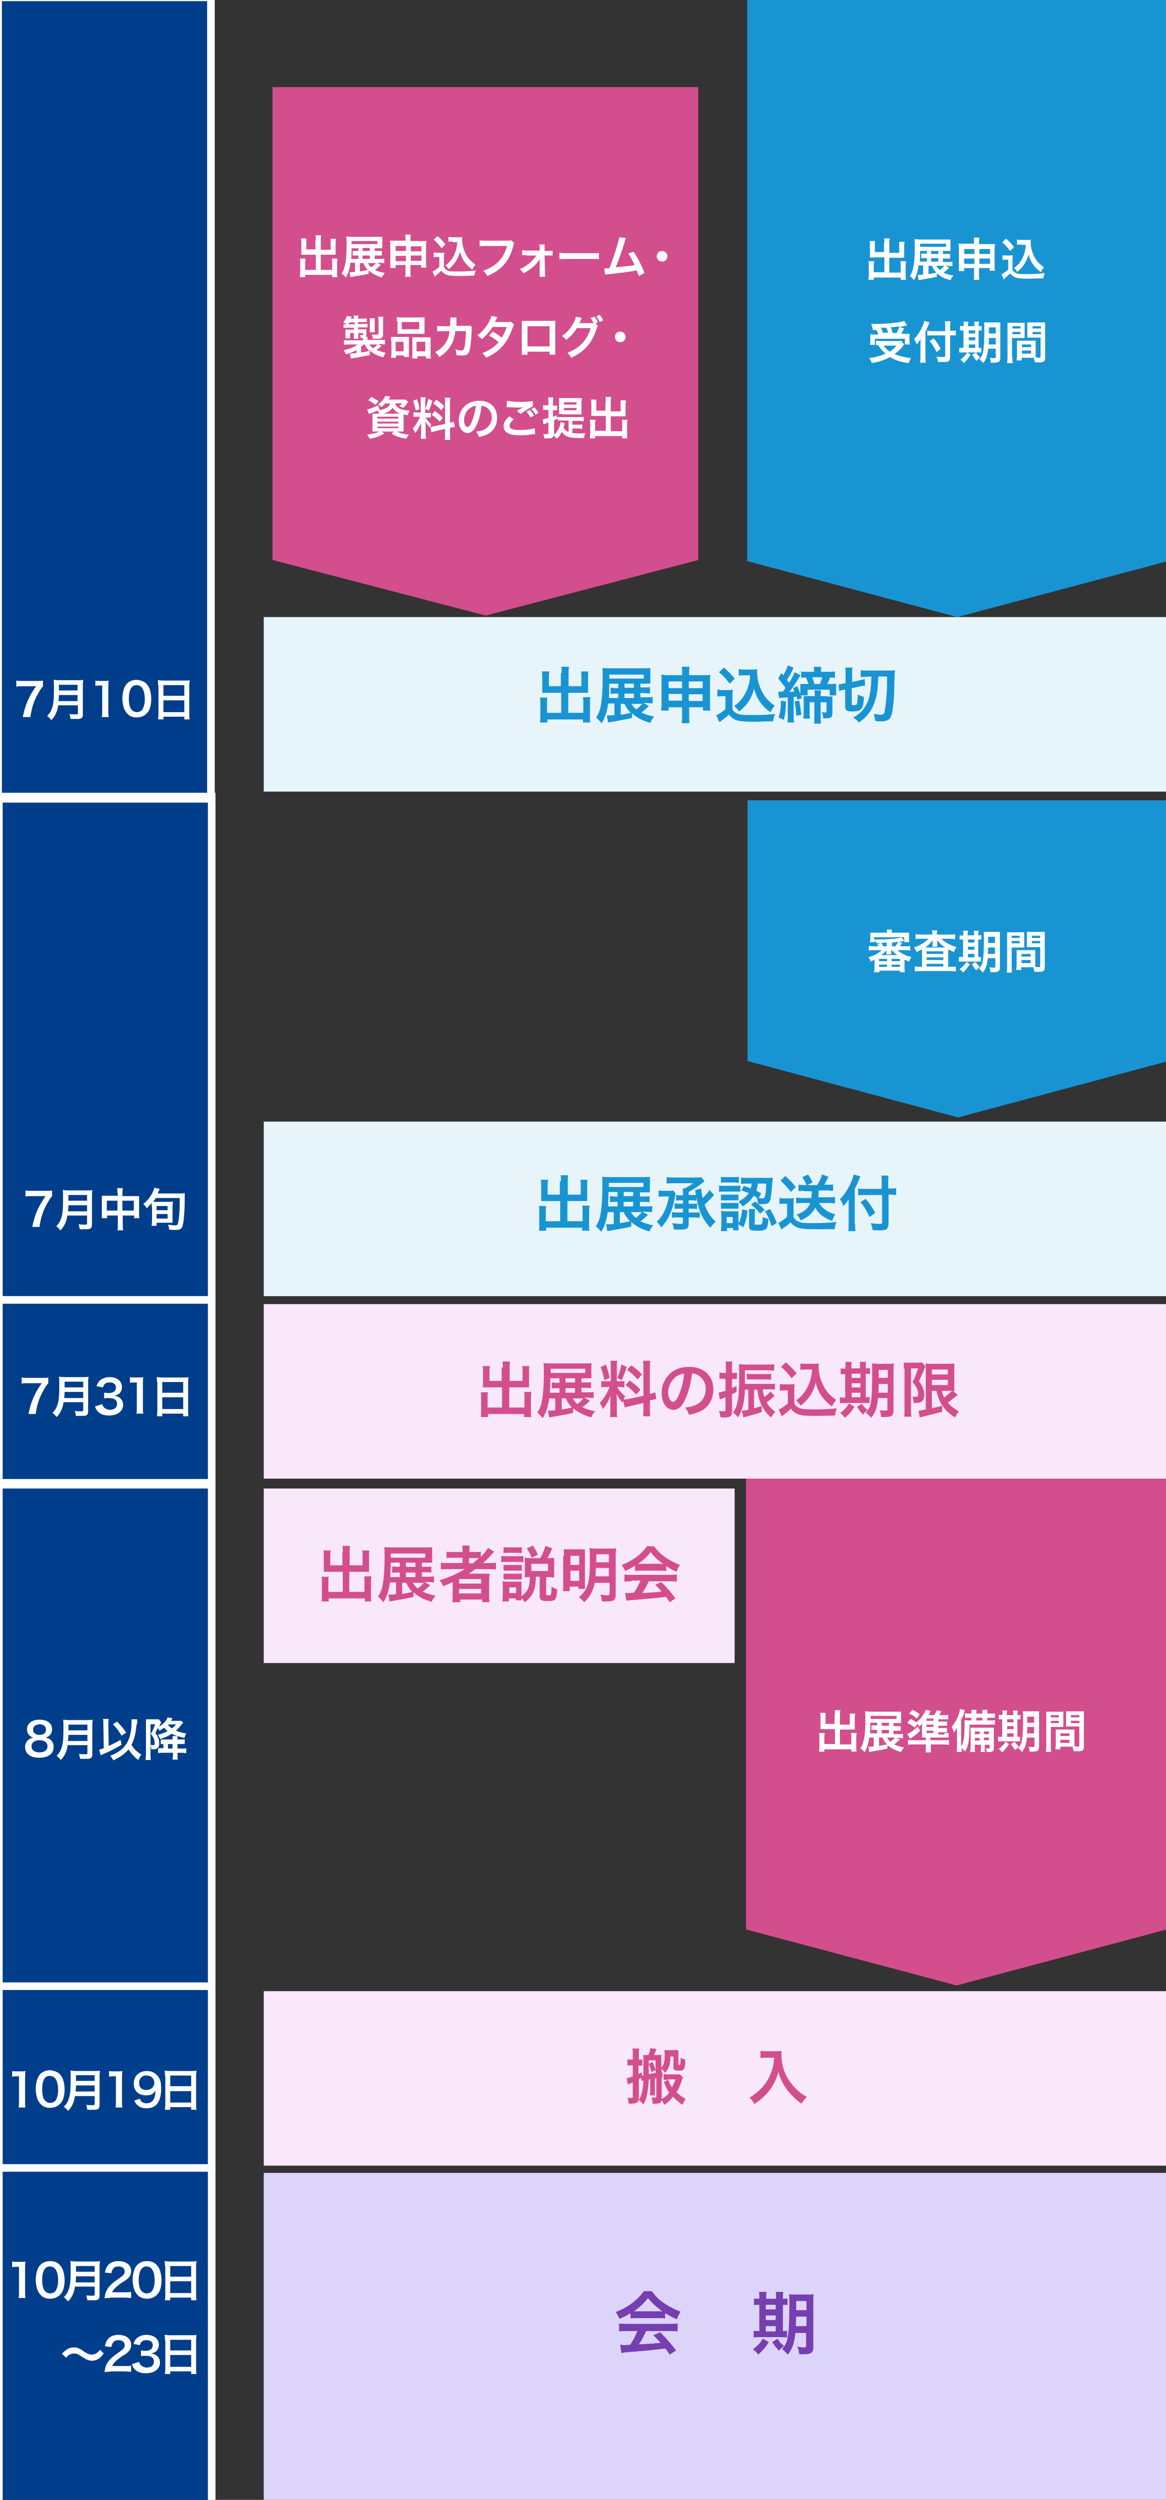 <?xml version="1.0" encoding="utf-8"?>
<!-- Generator: Adobe Illustrator 24.0.2, SVG Export Plug-In . SVG Version: 6.00 Build 0)  -->
<svg version="1.1" id="レイヤー_1" xmlns="http://www.w3.org/2000/svg" xmlns:xlink="http://www.w3.org/1999/xlink" x="0px"
	 y="0px" viewBox="0 0 306.8 657.5" style="enable-background:new 0 0 306.8 657.5;" xml:space="preserve">
<rect x="0" y="0" width="306.8" height="657.5" fill="#333333" stroke="none"/>
<style type="text/css">
	.st0{fill:#E7F4FA;}
	.st1{fill:#F9E7FA;}
	.st2{fill:#DDD4FA;}
	.st3{fill:#D34E8C;}
	.st4{fill:#1994D3;}
	.st5{fill:#003E8C;}
	.st6{fill:#FFFFFF;}
	.st7{enable-background:new    ;}
	.st8{fill:#763FB0;}
</style>
<g id="レイヤー_1_1_">
	<rect x="69.4" y="162.3" class="st0" width="238.3" height="45.9"/>
	<rect x="69.4" y="295" class="st0" width="238.3" height="45.9"/>
	<rect x="69.4" y="343" class="st1" width="238.3" height="45.9"/>
	<rect x="69.4" y="571.5" class="st2" width="238.3" height="86"/>
	<polygon class="st3" points="306.9,507.5 306.9,388.9 196.3,388.9 196.3,507.5 196.4,507.5 251.7,522.2 	"/>
	<polygon class="st4" points="307.3,279.1 307.3,210.5 196.7,210.5 196.7,279.1 196.8,279.1 252.1,293.9 	"/>
	<polygon class="st4" points="307.2,147.6 307.2,0 196.6,0 196.6,147.6 196.7,147.6 251.9,162.3 	"/>
	<polygon class="st3" points="183.7,147.3 183.7,22.9 71.7,22.9 71.7,147.3 71.8,147.3 127.8,161.9 	"/>
	<g>
		<path class="st4" d="M147.8,177c0-0.8,0-1.2-0.1-1.6h2c-0.1,0.5-0.1,0.8-0.1,1.6v3.5h3.4v-2.6c0-0.5,0-0.9-0.1-1.3h1.9
			c-0.1,0.5-0.1,0.8-0.1,1.4v3.2c0,0.4,0,0.8,0,1c-0.4,0-0.7,0-1.1,0h-4.1v5.3h4v-2.7c0-0.6,0-1-0.1-1.4h1.9c0,0.4-0.1,0.9-0.1,1.5
			v3.5c0,0.8,0,1.2,0.1,1.6h-1.9v-0.8H144v0.8h-1.9c0.1-0.5,0.1-1,0.1-1.6V185c0-0.6,0-1.1-0.1-1.5h1.9c-0.1,0.4-0.1,0.7-0.1,1.4
			v2.6h3.8v-5.3h-3.8c-0.4,0-0.8,0-1.2,0c0-0.4,0-0.7,0-1V178c0-0.6,0-1-0.1-1.4h1.9c0,0.4-0.1,0.7-0.1,1.3v2.6h3.2V177H147.8z"/>
		<path class="st4" d="M170.7,185.7c-0.4,0.4-0.6,0.6-1.2,1.1c-0.3,0.3-0.5,0.4-0.8,0.6c1,0.5,2,0.8,3.4,1.1c-0.5,0.5-0.8,1-1,1.6
			c-2.1-0.6-3.4-1.3-4.8-2.5v1.2c-1.2,0.3-1.7,0.4-5.7,1.1c-0.3,0-0.3,0.1-0.6,0.1l-0.3-1.8h0.3c0.5,0,0.9,0,1.7-0.1V185H160
			c-0.3,2.2-0.8,3.7-1.7,5.2c-0.4-0.5-0.9-1-1.4-1.5c0.6-1,1-1.8,1.2-3.1c0.3-1.6,0.5-4.1,0.5-7.4c0-1.4,0-1.9-0.1-2.5
			c0.6,0.1,1.2,0.1,2.1,0.1h8.7c0.9,0,1.4,0,1.8-0.1c0,0.4,0,0.8,0,1.4v1.2c0,0.7,0,1,0,1.4c-0.5,0-1.1,0-1.7,0h-0.9v1.1h0.9
			c0.9,0,1.2,0,1.6-0.1v1.6c-0.4,0-1-0.1-1.6-0.1h-0.9v1.2h1.4c0.9,0,1.4,0,1.8-0.1v1.6c-0.5,0-1.1-0.1-1.8-0.1h-0.7L170.7,185.7z
			 M162.7,180v-0.2h-2.4c0,1.6-0.1,2.8-0.1,3.8h2.5v-1.2h-0.6c-0.6,0-1,0-1.4,0.1v-1.6c0.4,0,0.7,0.1,1.4,0.1h0.6V180z M169.4,178.5
			v-1.1h-9.1v1.1H169.4z M163.3,185.1v2.9c0.9-0.1,1.3-0.2,2.7-0.5c-0.8-0.8-1.3-1.5-1.7-2.4H163.3z M166.8,180.9v-1.1h-2.5v1.1
			H166.8z M166.8,183.6v-1.2h-2.5v1.2H166.8z M166.1,185.1c0.3,0.5,0.7,1,1.3,1.5c0.6-0.4,1.3-1.1,1.6-1.5H166.1z"/>
		<path class="st4" d="M175.9,186v0.9H174v-0.2c0-0.6,0.1-0.8,0.1-1.4V179c0-0.7,0-1.1-0.1-1.5c0.6,0,1,0.1,1.8,0.1h3.7v-0.5
			c0-0.8,0-1.2-0.1-1.7h2c-0.1,0.5-0.1,0.9-0.1,1.7v0.5h3.8c0.9,0,1.3,0,1.8-0.1c-0.1,0.5-0.1,0.8-0.1,1.5v6.2c0,0.8,0,1.2,0.1,1.6
			H185V186h-3.7v2.2c0,1,0,1.4,0.1,2h-2c0.1-0.6,0.1-1.1,0.1-2V186H175.9z M175.9,179.2v1.8h3.6v-1.8H175.9z M175.9,182.5v1.8h3.6
			v-1.8H175.9z M181.2,181h3.7v-1.8h-3.7V181z M181.2,184.4h3.7v-1.8h-3.7V184.4z"/>
		<path class="st4" d="M189,181.4c0.4,0.1,0.7,0.1,1.3,0.1h1.3c0.5,0,0.8,0,1.2-0.1c-0.1,0.5-0.1,0.9-0.1,1.8v3.3
			c0.2,0.5,0.4,0.7,0.9,1c0.8,0.5,1.6,0.6,4.4,0.6c2.3,0,4.3-0.1,5.9-0.3c-0.3,0.7-0.4,1.2-0.5,1.9c-1.5,0-3.7,0.1-4.8,0.1
			c-2.7,0-3.9-0.1-4.8-0.4c-0.8-0.3-1.4-0.7-2-1.5c-0.4,0.4-0.9,0.9-1.7,1.4c-0.3,0.2-0.3,0.3-0.5,0.4c0,0-0.1,0.1-0.2,0.1l-0.1,0.1
			l-0.8-1.8c0.8-0.3,1.8-1,2.4-1.6v-3.4h-1c-0.4,0-0.7,0-1.1,0.1v-1.8H189z M190.5,175.6c1,0.9,2.2,2.1,2.8,2.9l-1.3,1.3
			c-0.9-1.2-1.6-2-2.8-3L190.5,175.6z M195.7,177.6c-0.5,0-0.9,0-1.3,0.1V176c0.4,0.1,0.7,0.1,1.3,0.1h2.3c0.5,0,0.9,0,1.2-0.1
			c0,0.4,0,0.6,0,0.9c0,1.6,0.4,3.2,1.1,4.6c0.8,1.8,1.8,2.9,3.5,4.1c-0.4,0.5-0.8,1.1-1.1,1.7c-2.2-1.6-3.6-3.5-4.3-6.3
			c-0.5,2.5-1.8,4.4-3.9,6.1c-0.4-0.5-0.7-0.9-1.3-1.4c2.5-1.7,4.1-4.8,4.2-8.1L195.7,177.6L195.7,177.6z"/>
		<path class="st4" d="M210.7,182.8c0,0.1,0.1,0.4,0.3,0.8l-1.2,0.4c-0.1-0.4-0.1-0.5-0.2-0.8c-0.5,0.1-0.6,0.1-0.8,0.1v5
			c0,0.8,0,1.2,0.1,1.7h-1.7c0.1-0.5,0.1-0.9,0.1-1.7v-4.9c-0.3,0-0.7,0.1-1.6,0.1c-0.3,0-0.5,0-0.7,0.1l-0.2-1.6c0.3,0,0.4,0,1.2,0
			c0.1-0.1,0.3-0.4,0.3-0.4c0.1-0.1,0.2-0.3,0.4-0.6c-0.5-0.8-1.3-1.8-1.9-2.5l0.8-1.4c0.2,0.2,0.3,0.4,0.5,0.6
			c0.5-0.8,1.1-2.1,1.2-2.6l1.5,0.6c-0.1,0.2-0.2,0.3-0.5,1c-0.6,1.2-1,1.7-1.3,2.2c0.3,0.3,0.4,0.5,0.6,0.8
			c0.8-1.2,1.3-2.3,1.5-2.8l1.5,0.8c-0.1,0.2-0.3,0.4-0.6,0.9c-0.6,1-1.6,2.5-2.4,3.5c0.7,0,0.9-0.1,1.5-0.1c-0.1-0.3-0.2-0.4-0.4-1
			l1.1-0.4C210.2,181.6,210.3,181.9,210.7,182.8c-0.1-0.4-0.1-0.7-0.1-0.9v-0.8c0-0.4,0-0.8,0-1.1c0.4,0,0.7,0,1.3,0h0.9
			c-0.1-0.5-0.4-1.2-0.7-1.8c-0.6,0-0.9,0-1.2,0.1v-1.6c0.5,0.1,0.9,0.1,1.7,0.1h1.7v-0.1c0-0.4,0-0.8-0.1-1.2h1.9
			c-0.1,0.4-0.1,0.7-0.1,1.2v0.1h2c0.7,0,1.2,0,1.7-0.1v1.6c-0.4-0.1-0.7-0.1-1.3-0.1c-0.2,0.6-0.4,1.1-0.8,1.8h1
			c0.7,0,0.9,0,1.4-0.1c0,0.4,0,0.5,0,1.1v0.8c0,0.5,0,0.8,0.1,1.1h-1.7v-1.5h-5.9v1.5h-1.8V182.8z M206.8,184.5
			c-0.1,2.3-0.2,3.4-0.6,4.8l-1.3-0.6c0.4-1.3,0.6-2.4,0.6-4.4L206.8,184.5z M210.3,184.3c0.1,0.7,0.4,2.3,0.5,3.7l-1.3,0.2
			c0-1.1-0.2-2.8-0.4-3.7L210.3,184.3z M217.6,183.2c0.4,0,0.9,0,1.4,0c0,0.4,0,0.8,0,1.3v3c0,1.1-0.3,1.4-1.6,1.4
			c-0.3,0-0.4,0-0.8,0c0-0.7-0.1-1.2-0.4-1.6c0.4,0.1,0.6,0.1,1,0.1c0.2,0,0.3-0.1,0.3-0.3v-2.4h-1.6v4c0,0.7,0,1.1,0.1,1.6h-1.8
			c0.1-0.5,0.1-0.9,0.1-1.6v-4H213v2.5c0,0.8,0,1.2,0.1,1.8h-1.7c0-0.5,0.1-1,0.1-1.8v-2.8c0-0.5,0-0.9,0-1.3c0.4,0,0.8,0,1.3,0h1.6
			v-0.4c0-0.4,0-0.8-0.1-1.1h1.7c0,0.3-0.1,0.6-0.1,1.1v0.4h1.7V183.2z M215.7,179.9c0.3-0.5,0.5-1.2,0.7-1.8h-2.7
			c0.3,0.8,0.4,1.1,0.6,1.8H215.7z"/>
		<path class="st4" d="M222,181.4c-0.5,0.1-0.8,0.2-1.2,0.3l-0.1-1.7c0.3,0,0.7-0.1,1.2-0.2l0.6-0.1v-2.6c0-0.8,0-1.1-0.1-1.5h1.9
			c-0.1,0.4-0.1,0.7-0.1,1.4v2.4l2.2-0.5c0.5-0.1,0.9-0.2,1.1-0.3l0.1,1.7c-0.3,0-0.8,0.1-1.2,0.2l-2.3,0.5v4.1
			c0,0.4,0.1,0.4,0.5,0.4c0.5,0,0.8-0.1,0.9-0.4c0.1-0.3,0.2-1.1,0.2-2.4c0.4,0.2,1.1,0.5,1.6,0.6c-0.1,2.1-0.3,2.8-0.9,3.3
			c-0.4,0.4-1.1,0.5-2.3,0.5c-1.4,0-1.7-0.3-1.7-1.5v-4.2H222z M227.8,178c-0.6,0-1,0-1.3,0.1v-1.8c0.5,0.1,1.2,0.1,2.1,0.1h5.2
			c0.7,0,1.2,0,1.6-0.1l-0.1,0.8c0,0.9-0.1,2.2-0.1,3.9c-0.1,3.7-0.4,6.4-0.9,7.5c-0.3,0.8-1.1,1.2-2.4,1.2c-0.4,0-1.1,0-1.6-0.1
			c-0.1-0.7-0.2-1.3-0.4-1.8c0.7,0.1,1.3,0.2,1.7,0.2c1,0,1.1-0.2,1.3-1.7c0.2-1.1,0.3-2.4,0.4-3.9c0.1-1.3,0.1-1.3,0.1-4.5H231
			c-0.1,3-0.3,4.9-0.9,6.6c-0.7,2.3-2.3,4.3-4.2,5.5c-0.4-0.6-0.7-0.8-1.4-1.3c2-1,3.3-2.6,4.1-4.9c0.4-1.4,0.6-3,0.7-5.9L227.8,178
			L227.8,178z"/>
	</g>
	<rect x="69.4" y="523.7" class="st1" width="238.3" height="45.9"/>
	<rect x="69.4" y="391.5" class="st1" width="123.9" height="45.9"/>
</g>
<g>
	<rect x="-0.3" y="209.5" class="st5" width="56" height="132.4"/>
	<path class="st6" d="M54.7,210.5v130.4h-54V210.5H54.7 M56.7,208.5h-2h-54h-2v2v130.4v2h2h54h2v-2V210.5V208.5L56.7,208.5z"/>
</g>
<g>
	<rect x="-0.3" y="341.9" class="st5" width="56" height="48.1"/>
	<path class="st6" d="M54.7,342.9V389h-54v-46.1H54.7 M56.7,340.9h-2h-54h-2v2V389v2h2h54h2v-2v-46.1V340.9L56.7,340.9z"/>
</g>
<g>
	<rect x="-0.3" y="390.5" class="st5" width="56" height="133.6"/>
	<path class="st6" d="M54.7,391.5v131.6h-54V391.5L54.7,391.5 M56.7,389.5h-2h-54h-2v2v131.6v2h2h54h2v-2V391.5V389.5L56.7,389.5z"
		/>
</g>
<g>
	<rect x="-0.3" y="522.4" class="st5" width="56" height="48.2"/>
	<path class="st6" d="M54.7,523.4v46.2h-54v-46.2H54.7 M56.7,521.4h-2h-54h-2v2v46.2v2h2h54h2v-2v-46.2V521.4L56.7,521.4z"/>
</g>
<g>
	<rect x="-0.3" y="570.2" class="st5" width="56" height="88.3"/>
	<path class="st6" d="M54.7,571.2v86.3h-54v-86.3H54.7 M56.7,569.2h-2h-54h-2v2v86.3v2h2h54h2v-2v-86.3V569.2L56.7,569.2z"/>
</g>
<g>
	<rect x="-0.5" y="-1" class="st5" width="56" height="210.8"/>
	<path class="st6" d="M54.5,0.3v208.2h-54V0.3H54.5 M56.5-2.3h-2h-54h-2v2.6v208.2v2.6h2h54h2v-2.6V0.3V-2.3L56.5-2.3z"/>
</g>
<g class="st7">
	<path class="st6" d="M11.4,180.4c-0.3,0.3-0.7,0.8-1.2,1.7c-1.2,2-1.9,4.1-2.2,6.5H6c0.6-3.1,1.6-5.5,3.5-8.1H5.9
		c-0.7,0-1.1,0-1.6,0.1V179c0.5,0.1,0.9,0.1,1.6,0.1h3.8c0.9,0,1.2,0,1.6-0.1V180.4z"/>
	<path class="st6" d="M15.3,185.6c-0.2,1.5-0.8,2.8-1.8,3.8c-0.3-0.4-0.7-0.8-1.1-1.1c0.7-0.7,1-1.2,1.3-2.1
		c0.4-1.1,0.5-2.5,0.5-5.6c0-0.8,0-1.4-0.1-1.8c0.5,0,0.8,0.1,1.4,0.1h5c0.7,0,1,0,1.4-0.1c0,0.3-0.1,0.6-0.1,1.3v7.7
		c0,0.6-0.1,0.9-0.4,1.1c-0.3,0.2-0.6,0.2-1.4,0.2c-0.4,0-0.8,0-1.4,0c-0.1-0.5-0.2-0.9-0.3-1.3c0.6,0.1,1.3,0.1,1.8,0.1
		c0.3,0,0.4-0.1,0.4-0.3v-2.1H15.3z M20.4,184.4v-1.6h-4.9c0,0.3,0,0.6-0.1,1.6H20.4z M20.4,181.6v-1.5h-4.9v1.5H20.4z"/>
	<path class="st6" d="M26.8,188.5c0.1-0.5,0.1-0.9,0.1-1.6v-6.6h-0.6c-0.4,0-0.8,0-1.2,0.1V179c0.4,0.1,0.6,0.1,1.2,0.1h1.1
		c0.6,0,0.8,0,1.2-0.1c-0.1,0.7-0.1,1.3-0.1,2v6c0,0.6,0,1.1,0.1,1.6H26.8z"/>
	<path class="st6" d="M38.5,179.8c0.4,0.4,0.6,0.8,0.8,1.2c0.3,0.8,0.5,1.8,0.5,2.8c0,1.4-0.3,2.8-0.9,3.5c-0.7,0.9-1.7,1.4-2.9,1.4
		c-1,0-1.9-0.3-2.5-1c-0.4-0.4-0.6-0.8-0.8-1.2c-0.3-0.8-0.5-1.8-0.5-2.7c0-1.3,0.3-2.6,0.7-3.3c0.6-1.1,1.7-1.7,3.1-1.7
		C37,178.9,37.9,179.2,38.5,179.8z M33.9,183.7c0,1.3,0.2,2.3,0.6,2.8c0.4,0.5,0.9,0.8,1.5,0.8c0.5,0,1-0.2,1.3-0.5
		c0.5-0.6,0.8-1.7,0.8-3c0-1-0.2-2-0.5-2.5c-0.3-0.7-0.9-1.1-1.7-1.1C34.6,180.2,33.9,181.5,33.9,183.7z"/>
	<path class="st6" d="M41.6,180.2c0-0.5,0-0.9-0.1-1.3c0.4,0,0.8,0.1,1.3,0.1h5.8c0.6,0,0.9,0,1.3-0.1c0,0.5-0.1,0.8-0.1,1.2v7.7
		c0,0.6,0,1,0.1,1.4h-1.4v-0.7H43v0.7h-1.4c0-0.4,0.1-0.9,0.1-1.4V180.2z M43,183h5.5v-2.8H43V183z M43,187.3h5.5v-3.1H43V187.3z"/>
</g>
<g class="st7">
	<path class="st6" d="M13.8,314.5c-0.3,0.3-0.7,0.8-1.2,1.7c-1.2,2-1.9,4.1-2.2,6.5H8.5c0.6-3.1,1.6-5.5,3.5-8.1H8.3
		c-0.7,0-1.1,0-1.6,0.1v-1.6c0.5,0.1,0.9,0.1,1.6,0.1h3.8c0.9,0,1.2,0,1.6-0.1V314.5z"/>
	<path class="st6" d="M17.7,319.8c-0.2,1.5-0.8,2.8-1.8,3.8c-0.3-0.4-0.7-0.8-1.1-1.1c0.7-0.7,1-1.2,1.3-2.1
		c0.4-1.1,0.5-2.5,0.5-5.6c0-0.8,0-1.4-0.1-1.8c0.5,0,0.8,0.1,1.4,0.1h5c0.7,0,1,0,1.4-0.1c0,0.3-0.1,0.6-0.1,1.3v7.7
		c0,0.6-0.1,0.9-0.4,1.1c-0.3,0.2-0.6,0.2-1.4,0.2c-0.4,0-0.8,0-1.4,0c-0.1-0.5-0.2-0.9-0.3-1.3c0.6,0.1,1.3,0.1,1.8,0.1
		c0.3,0,0.4-0.1,0.4-0.3v-2.1H17.7z M22.9,318.6V317H18c0,0.3,0,0.6-0.1,1.6H22.9z M22.9,315.8v-1.5H18v1.5H22.9z"/>
	<path class="st6" d="M30.9,313.8c0-0.6,0-0.9-0.1-1.3h1.5c0,0.4-0.1,0.7-0.1,1.3v0.8h3.3c0.5,0,0.8,0,1.1,0c0,0.3,0,0.6,0,1v3.6
		c0,0.5,0,0.8,0.1,1.2h-1.4v-0.7h-3v2.4c0,0.7,0,1.1,0.1,1.5h-1.5c0.1-0.4,0.1-0.8,0.1-1.5v-2.4h-2.8v0.7h-1.4l0-0.2
		c0-0.4,0-0.6,0-1v-3.7c0-0.4,0-0.7,0-1c0.3,0,0.6,0,1.1,0h3.1V313.8z M28.1,315.8v2.6h2.8v-2.6H28.1z M35.2,318.4v-2.6h-3v2.6H35.2
		z"/>
	<path class="st6" d="M39.9,317.3c0-0.5,0-0.5,0-0.9c-0.5,0.5-0.8,0.9-1.3,1.4c-0.2-0.4-0.4-0.7-0.9-1.1c1.4-1.1,2.6-2.9,2.9-4.3
		l1.4,0.3c-0.1,0.2-0.1,0.3-0.2,0.5c-0.1,0.3-0.2,0.5-0.3,0.7h5.8c0.6,0,0.9,0,1.3-0.1c0,0.2,0,0.3,0,0.5l0,0.3l0,1
		c0,2.7-0.2,5.3-0.5,6.6c-0.2,1-0.7,1.3-1.9,1.3c-0.4,0-1,0-1.7-0.1c0-0.5-0.1-0.8-0.3-1.3c0.8,0.1,1.3,0.2,1.9,0.2
		c0.6,0,0.7-0.2,0.9-1.4c0.2-1.3,0.3-3.3,0.3-5.8h-6.3c-0.2,0.4-0.4,0.6-0.7,1c0.3,0,0.6,0,0.9,0h3.1c0.5,0,0.8,0,1.2-0.1
		c0,0.4-0.1,0.9-0.1,1.4v3.4c0,0.3,0,0.5,0,0.8c-0.3,0-0.7,0-1.1,0h-3.1v0.8h-1.3c0-0.4,0.1-0.8,0.1-1.4V317.3z M41.2,318.3h2.9
		v-1.1h-2.9V318.3z M41.2,320.5h2.9v-1.2h-2.9V320.5z"/>
</g>
<g class="st7">
	<path class="st6" d="M12.8,363.7c-0.3,0.3-0.7,0.8-1.2,1.7c-1.2,2-1.9,4.1-2.2,6.5H7.5c0.6-3.1,1.6-5.5,3.5-8.1H7.3
		c-0.7,0-1.1,0-1.6,0.1v-1.6c0.5,0.1,0.9,0.1,1.6,0.1h3.8c0.9,0,1.2,0,1.6-0.1V363.7z"/>
	<path class="st6" d="M16.7,368.9c-0.2,1.5-0.8,2.8-1.8,3.8c-0.3-0.4-0.7-0.8-1.1-1.1c0.7-0.7,1-1.2,1.3-2.1
		c0.4-1.1,0.5-2.5,0.5-5.6c0-0.8,0-1.4-0.1-1.8c0.5,0,0.8,0.1,1.4,0.1h5c0.7,0,1,0,1.4-0.1c0,0.3-0.1,0.6-0.1,1.3v7.7
		c0,0.6-0.1,0.9-0.4,1.1c-0.3,0.2-0.6,0.2-1.4,0.2c-0.4,0-0.8,0-1.4,0c-0.1-0.5-0.2-0.9-0.3-1.3c0.6,0.1,1.3,0.1,1.8,0.1
		c0.3,0,0.4-0.1,0.4-0.3v-2.1H16.7z M21.9,367.7v-1.6H17c0,0.3,0,0.6-0.1,1.6H21.9z M21.9,364.9v-1.5H17v1.5H21.9z"/>
	<path class="st6" d="M26.9,369.3c0.2,0.6,0.3,0.7,0.6,1c0.4,0.3,0.9,0.5,1.4,0.5c1.2,0,1.9-0.6,1.9-1.6c0-0.6-0.3-1.1-0.9-1.3
		c-0.3-0.1-0.8-0.2-1.3-0.2c-0.4,0-0.8,0-1.2,0.1v-1.5c0.4,0,0.7,0.1,1.1,0.1c0.6,0,1-0.1,1.4-0.3c0.4-0.3,0.6-0.7,0.6-1.2
		c0-0.8-0.6-1.3-1.6-1.3c-0.6,0-1,0.1-1.3,0.4c-0.2,0.2-0.4,0.4-0.5,0.9l-1.7-0.3c0.3-0.9,0.6-1.3,1.1-1.7c0.6-0.4,1.4-0.7,2.3-0.7
		c1.1,0,2,0.3,2.6,0.9c0.4,0.4,0.7,1,0.7,1.7c0,0.7-0.3,1.4-0.8,1.8c-0.3,0.2-0.5,0.3-1.2,0.5c0.7,0.1,1.1,0.3,1.5,0.6
		c0.5,0.5,0.8,1,0.8,1.8c0,0.6-0.2,1.1-0.5,1.5c-0.6,0.8-1.7,1.3-3.2,1.3c-1.4,0-2.4-0.4-3-1.1c-0.3-0.3-0.5-0.7-0.7-1.3L26.9,369.3
		z"/>
	<path class="st6" d="M35.9,371.8c0.1-0.5,0.1-0.9,0.1-1.6v-6.6h-0.6c-0.4,0-0.8,0-1.2,0.1v-1.5c0.4,0.1,0.6,0.1,1.2,0.1h1.1
		c0.6,0,0.8,0,1.2-0.1c-0.1,0.7-0.1,1.3-0.1,2v6c0,0.6,0,1.1,0.1,1.6H35.9z"/>
	<path class="st6" d="M41.3,363.5c0-0.5,0-0.9-0.1-1.3c0.4,0,0.8,0.1,1.3,0.1h5.8c0.6,0,0.9,0,1.3-0.1c0,0.5-0.1,0.8-0.1,1.2v7.7
		c0,0.6,0,1,0.1,1.4h-1.4v-0.7h-5.5v0.7h-1.4c0-0.4,0.1-0.9,0.1-1.4V363.5z M42.7,366.3h5.5v-2.8h-5.5V366.3z M42.7,370.6h5.5v-3.1
		h-5.5V370.6z"/>
</g>
<g class="st7">
	<path class="st6" d="M4.9,554.3c0.1-0.5,0.1-0.9,0.1-1.6v-6.6H4.4c-0.4,0-0.8,0-1.2,0.1v-1.5c0.4,0.1,0.6,0.1,1.2,0.1h1.1
		c0.6,0,0.8,0,1.2-0.1c-0.1,0.7-0.1,1.3-0.1,2v6c0,0.6,0,1.1,0.1,1.6H4.9z"/>
	<path class="st6" d="M15.7,545.5c0.4,0.4,0.6,0.8,0.8,1.2c0.3,0.8,0.5,1.8,0.5,2.8c0,1.4-0.3,2.8-0.9,3.5c-0.7,0.9-1.7,1.4-2.9,1.4
		c-1,0-1.9-0.3-2.5-1c-0.4-0.4-0.6-0.8-0.8-1.2c-0.3-0.8-0.5-1.8-0.5-2.7c0-1.3,0.3-2.6,0.7-3.3c0.6-1.1,1.7-1.7,3.1-1.7
		C14.2,544.6,15.1,544.9,15.7,545.5z M11.1,549.5c0,1.3,0.2,2.3,0.6,2.8c0.4,0.5,0.9,0.8,1.5,0.8c0.5,0,1-0.2,1.3-0.5
		c0.5-0.6,0.8-1.7,0.8-3c0-1-0.2-2-0.5-2.5c-0.3-0.7-0.9-1.1-1.7-1.1C11.8,545.9,11.1,547.2,11.1,549.5z"/>
	<path class="st6" d="M19.7,551.4c-0.2,1.5-0.8,2.8-1.8,3.8c-0.3-0.4-0.7-0.8-1.1-1.1c0.7-0.7,1-1.2,1.3-2.1
		c0.4-1.1,0.5-2.5,0.5-5.6c0-0.8,0-1.4-0.1-1.8c0.5,0,0.8,0.1,1.4,0.1h5c0.7,0,1,0,1.4-0.1c0,0.3-0.1,0.6-0.1,1.3v7.7
		c0,0.6-0.1,0.9-0.4,1.1c-0.3,0.2-0.6,0.2-1.4,0.2c-0.4,0-0.8,0-1.4,0c-0.1-0.5-0.2-0.9-0.3-1.3c0.6,0.1,1.3,0.1,1.8,0.1
		c0.3,0,0.4-0.1,0.4-0.3v-2.1H19.7z M24.9,550.1v-1.6H20c0,0.3,0,0.6-0.1,1.6H24.9z M24.9,547.3v-1.5H20v1.5H24.9z"/>
	<path class="st6" d="M30.4,554.3c0.1-0.5,0.1-0.9,0.1-1.6v-6.6h-0.6c-0.4,0-0.8,0-1.2,0.1v-1.5c0.4,0.1,0.6,0.1,1.2,0.1h1.1
		c0.6,0,0.8,0,1.2-0.1c-0.1,0.7-0.1,1.3-0.1,2v6c0,0.6,0,1.1,0.1,1.6H30.4z"/>
	<path class="st6" d="M36.8,552c0.1,0.3,0.2,0.5,0.4,0.7c0.3,0.3,0.8,0.5,1.4,0.5c0.6,0,1-0.2,1.4-0.5c0.6-0.6,0.9-1.4,0.9-2.8
		c-0.2,0.3-0.4,0.5-0.6,0.7c-0.5,0.4-1.1,0.5-1.9,0.5c-2,0-3.2-1.2-3.2-3.1c0-2,1.4-3.3,3.5-3.3c1.4,0,2.5,0.7,3.2,1.9
		c0.4,0.7,0.5,1.7,0.5,2.9c0,1.8-0.5,3.4-1.3,4.1c-0.6,0.6-1.4,0.9-2.5,0.9c-1,0-1.7-0.2-2.3-0.7c-0.4-0.3-0.6-0.6-1-1.3L36.8,552z
		 M36.6,547.8c0,1.2,0.7,1.9,1.9,1.9c1.2,0,2.1-0.8,2.1-1.9c0-1.1-0.8-1.9-2-1.9C37.4,545.8,36.6,546.7,36.6,547.8z"/>
	<path class="st6" d="M43.4,545.9c0-0.5,0-0.9-0.1-1.3c0.4,0,0.8,0.1,1.3,0.1h5.8c0.6,0,0.9,0,1.3-0.1c0,0.5-0.1,0.8-0.1,1.2v7.7
		c0,0.6,0,1,0.1,1.4h-1.4v-0.7h-5.5v0.7h-1.4c0-0.4,0.1-0.9,0.1-1.4V545.9z M44.8,548.7h5.5v-2.8h-5.5V548.7z M44.8,553h5.5V550
		h-5.5V553z"/>
</g>
<g class="st7">
	<path class="st6" d="M4.9,604.4c0.1-0.5,0.1-0.9,0.1-1.6v-6.6H4.4c-0.4,0-0.8,0-1.2,0.1v-1.5c0.4,0.1,0.6,0.1,1.2,0.1h1.1
		c0.6,0,0.8,0,1.2-0.1c-0.1,0.7-0.1,1.3-0.1,2v6c0,0.6,0,1.1,0.1,1.6H4.9z"/>
	<path class="st6" d="M15.7,595.7c0.4,0.4,0.6,0.8,0.8,1.2c0.3,0.8,0.5,1.8,0.5,2.8c0,1.4-0.3,2.8-0.9,3.5c-0.7,0.9-1.7,1.4-2.9,1.4
		c-1,0-1.9-0.3-2.5-1c-0.4-0.4-0.6-0.8-0.8-1.2c-0.3-0.8-0.5-1.8-0.5-2.7c0-1.3,0.3-2.6,0.7-3.3c0.6-1.1,1.7-1.7,3.1-1.7
		C14.2,594.7,15.1,595,15.7,595.7z M11.1,599.6c0,1.3,0.2,2.3,0.6,2.8c0.4,0.5,0.9,0.8,1.5,0.8c0.5,0,1-0.2,1.3-0.5
		c0.5-0.6,0.8-1.7,0.8-3c0-1-0.2-2-0.5-2.5c-0.3-0.7-0.9-1.1-1.7-1.1C11.8,596.1,11.1,597.4,11.1,599.6z"/>
	<path class="st6" d="M19.7,601.5c-0.2,1.5-0.8,2.8-1.8,3.8c-0.3-0.4-0.7-0.8-1.1-1.1c0.7-0.7,1-1.2,1.3-2.1
		c0.4-1.1,0.5-2.5,0.5-5.6c0-0.8,0-1.4-0.1-1.8c0.5,0,0.8,0.1,1.4,0.1h5c0.7,0,1,0,1.4-0.1c0,0.3-0.1,0.6-0.1,1.3v7.7
		c0,0.6-0.1,0.9-0.4,1.1c-0.3,0.2-0.6,0.2-1.4,0.2c-0.4,0-0.8,0-1.4,0c-0.1-0.5-0.2-0.9-0.3-1.3c0.6,0.1,1.3,0.1,1.8,0.1
		c0.3,0,0.4-0.1,0.4-0.3v-2.1H19.7z M24.9,600.3v-1.6H20c0,0.3,0,0.6-0.1,1.6H24.9z M24.9,597.5V596H20v1.5H24.9z"/>
	<path class="st6" d="M29,604.4c-0.9,0-1.1,0-1.5,0.1c0.1-0.7,0.2-1.1,0.3-1.5c0.6-1.5,1.4-2.3,3.6-3.8c1.1-0.8,1.4-1.1,1.4-1.8
		c0-0.8-0.6-1.3-1.6-1.3c-0.7,0-1.2,0.2-1.5,0.7c-0.2,0.3-0.3,0.5-0.4,1.1l-1.7-0.2c0.2-0.9,0.4-1.4,0.8-1.9
		c0.6-0.7,1.5-1.1,2.7-1.1c2.1,0,3.4,1,3.4,2.6c0,0.7-0.2,1.3-0.7,1.8c-0.3,0.3-0.6,0.6-1.5,1.1c-1.8,1.2-2.4,1.9-2.8,2.7h3.3
		c0.8,0,1.3,0,1.7-0.1v1.6c-0.6,0-1-0.1-1.8-0.1H29z"/>
	<path class="st6" d="M41.2,595.7c0.4,0.4,0.6,0.8,0.8,1.2c0.3,0.8,0.5,1.8,0.5,2.8c0,1.4-0.3,2.8-0.9,3.5c-0.7,0.9-1.7,1.4-2.9,1.4
		c-1,0-1.9-0.3-2.5-1c-0.4-0.4-0.6-0.8-0.8-1.2c-0.3-0.8-0.5-1.8-0.5-2.7c0-1.3,0.3-2.6,0.7-3.3c0.6-1.1,1.7-1.7,3.1-1.7
		C39.7,594.7,40.6,595,41.2,595.7z M36.5,599.6c0,1.3,0.2,2.3,0.6,2.8c0.4,0.5,0.9,0.8,1.5,0.8c0.5,0,1-0.2,1.3-0.5
		c0.5-0.6,0.8-1.7,0.8-3c0-1-0.2-2-0.5-2.5c-0.3-0.7-0.9-1.1-1.7-1.1C37.3,596.1,36.5,597.4,36.5,599.6z"/>
	<path class="st6" d="M43.4,596c0-0.5,0-0.9-0.1-1.3c0.4,0,0.8,0.1,1.3,0.1h5.8c0.6,0,0.9,0,1.3-0.1c0,0.5-0.1,0.8-0.1,1.2v7.7
		c0,0.6,0,1,0.1,1.4h-1.4v-0.7h-5.5v0.7h-1.4c0-0.4,0.1-0.9,0.1-1.4V596z M44.8,598.8h5.5v-2.8h-5.5V598.8z M44.8,603.1h5.5v-3.1
		h-5.5V603.1z"/>
</g>
<g class="st7">
	<path class="st6" d="M16.3,619.1c0.4-0.5,0.7-0.7,1.2-1.1c0.7-0.5,1.3-0.6,2-0.6c0.5,0,1,0.1,1.5,0.4c0.3,0.1,0.3,0.1,1.1,0.7
		c0.9,0.6,1.5,0.8,2.1,0.8c0.2,0,0.6-0.1,0.9-0.2c0.5-0.3,0.8-0.5,1.2-1.1l1,1c-0.5,0.6-0.7,0.9-1.1,1.2c-0.6,0.5-1.3,0.7-2.1,0.7
		c-0.4,0-0.7-0.1-1-0.2c-0.5-0.2-0.7-0.3-1.6-0.9c-1.1-0.7-1.4-0.8-2.1-0.8c-0.3,0-0.6,0.1-0.9,0.2c-0.4,0.2-0.7,0.4-1.1,0.9
		L16.3,619.1z"/>
	<path class="st6" d="M29,623.8c-0.9,0-1.1,0-1.5,0.1c0.1-0.7,0.2-1.1,0.3-1.5c0.6-1.5,1.4-2.3,3.6-3.8c1.1-0.8,1.4-1.1,1.4-1.8
		c0-0.8-0.6-1.3-1.6-1.3c-0.7,0-1.2,0.2-1.5,0.7c-0.2,0.3-0.3,0.5-0.4,1.1l-1.7-0.2c0.2-0.9,0.4-1.4,0.8-1.9
		c0.6-0.7,1.5-1.1,2.7-1.1c2.1,0,3.4,1,3.4,2.6c0,0.7-0.2,1.3-0.7,1.8c-0.3,0.3-0.6,0.6-1.5,1.1c-1.8,1.2-2.4,1.9-2.8,2.7h3.3
		c0.8,0,1.3,0,1.7-0.1v1.6c-0.6,0-1-0.1-1.8-0.1H29z"/>
	<path class="st6" d="M36.6,621.2c0.2,0.6,0.3,0.7,0.6,1c0.4,0.3,0.9,0.5,1.4,0.5c1.2,0,1.9-0.6,1.9-1.6c0-0.6-0.3-1.1-0.9-1.3
		c-0.3-0.1-0.8-0.2-1.3-0.2c-0.4,0-0.8,0-1.2,0.1v-1.5c0.4,0,0.7,0.1,1.1,0.1c0.6,0,1-0.1,1.4-0.3c0.4-0.3,0.6-0.7,0.6-1.2
		c0-0.8-0.6-1.3-1.6-1.3c-0.6,0-1,0.1-1.3,0.4c-0.2,0.2-0.4,0.4-0.5,0.9l-1.7-0.3c0.3-0.9,0.6-1.3,1.1-1.7c0.6-0.4,1.4-0.7,2.3-0.7
		c1.1,0,2,0.3,2.6,0.9c0.4,0.4,0.7,1,0.7,1.7c0,0.7-0.3,1.4-0.8,1.8c-0.3,0.2-0.5,0.3-1.2,0.5c0.7,0.1,1.1,0.3,1.5,0.6
		c0.5,0.5,0.8,1,0.8,1.8c0,0.6-0.2,1.1-0.5,1.5c-0.6,0.8-1.7,1.3-3.2,1.3c-1.4,0-2.4-0.4-3-1.1c-0.3-0.3-0.5-0.7-0.7-1.3L36.6,621.2
		z"/>
	<path class="st6" d="M43.4,615.4c0-0.5,0-0.9-0.1-1.3c0.4,0,0.8,0.1,1.3,0.1h5.8c0.6,0,0.9,0,1.3-0.1c0,0.5-0.1,0.8-0.1,1.2v7.7
		c0,0.6,0,1,0.1,1.4h-1.4v-0.7h-5.5v0.7h-1.4c0-0.4,0.1-0.9,0.1-1.4V615.4z M44.8,618.2h5.5v-2.8h-5.5V618.2z M44.8,622.5h5.5v-3.1
		h-5.5V622.5z"/>
</g>
<g class="st7">
	<path class="st6" d="M7.7,456.4c-0.4-0.4-0.6-1-0.6-1.6c0-1.5,1.3-2.5,3.3-2.5c2.1,0,3.3,1,3.3,2.5c0,1.1-0.6,1.9-1.7,2.2
		c0.5,0.1,0.9,0.2,1.3,0.6c0.6,0.5,0.8,1.1,0.8,1.9c0,0.8-0.3,1.5-0.8,1.9c-0.7,0.6-1.6,0.9-3,0.9c-1.4,0-2.3-0.3-3-1
		c-0.4-0.4-0.7-1.1-0.7-1.8c0-0.8,0.3-1.5,1-2c0.4-0.3,0.7-0.4,1.2-0.5C8.3,456.9,8,456.7,7.7,456.4z M8.3,459.3
		c0,1,0.8,1.6,2.1,1.6c1.3,0,2.1-0.6,2.1-1.6c0-1-0.8-1.6-2.1-1.6C9.1,457.7,8.3,458.3,8.3,459.3z M8.7,454.9c0,0.9,0.7,1.4,1.7,1.4
		c1.1,0,1.7-0.5,1.7-1.4c0-0.9-0.7-1.4-1.7-1.4C9.3,453.6,8.7,454.1,8.7,454.9z"/>
	<path class="st6" d="M17.8,459.1c-0.2,1.5-0.8,2.8-1.8,3.8c-0.3-0.4-0.7-0.8-1.1-1.1c0.7-0.7,1-1.2,1.3-2.1
		c0.4-1.1,0.5-2.5,0.5-5.6c0-0.8,0-1.4-0.1-1.8c0.5,0,0.8,0.1,1.4,0.1h5c0.7,0,1,0,1.4-0.1c0,0.3-0.1,0.6-0.1,1.3v7.7
		c0,0.6-0.1,0.9-0.4,1.1c-0.3,0.2-0.6,0.2-1.4,0.2c-0.4,0-0.8,0-1.4,0c-0.1-0.5-0.2-0.9-0.3-1.3c0.6,0.1,1.3,0.1,1.8,0.1
		c0.3,0,0.4-0.1,0.4-0.3v-2.1H17.8z M23,457.9v-1.6H18c0,0.3,0,0.6-0.1,1.6H23z M23,455.1v-1.5H18v1.5H23z"/>
	<path class="st6" d="M27.2,453.5c0-0.6,0-1-0.1-1.4h1.5c0,0.3-0.1,0.7-0.1,1.1v0.3l0.1,5.7c1.1-0.5,2.5-1.2,3.1-1.6l0.3,1.3
		c-1.6,0.9-2.6,1.5-4.7,2.4c-0.5,0.2-0.5,0.2-0.8,0.4l-0.4-1.5c0.4-0.1,0.6-0.2,1.2-0.4L27.2,453.5z M35.9,453.8
		c-0.2,2.2-0.6,3.8-1.3,5.1c0.5,1,1.5,1.9,2.6,2.6c-0.3,0.3-0.6,0.9-0.8,1.4c-0.9-0.6-1.9-1.7-2.6-2.8c-0.9,1.2-2.3,2.1-4,2.9
		c-0.2-0.5-0.5-0.9-0.8-1.2c2.1-0.8,3.4-1.8,4.3-3.2c0.9-1.4,1.3-3.3,1.3-5.6c0-0.4,0-0.5,0-0.8l1.5,0c0,0.1,0,0.2,0,0.2
		c0,0.2,0,0.3,0,0.6l0,0.2L35.9,453.8z M30.8,452.8c0.8,0.8,1.6,1.7,2.4,2.9l-1.2,0.8c-0.9-1.4-1.2-1.9-2.3-3L30.8,452.8z"/>
	<path class="st6" d="M48.2,453.1c-0.1,0.1-0.2,0.2-0.2,0.2c0,0-0.1,0.1-0.1,0.1c-0.5,0.7-1,1.2-1.6,1.8c0.8,0.3,1.6,0.6,2.7,0.7
		c-0.2,0.4-0.3,0.7-0.5,1.2c-1.3-0.3-2.6-0.7-3.3-1.1c-0.9,0.6-1.8,1-3.1,1.4c-0.1-0.4-0.3-0.8-0.6-1.1c1-0.3,2-0.6,2.6-1
		c-0.3-0.2-0.6-0.5-0.9-0.9c-0.4,0.3-0.7,0.5-1.2,0.8c-0.2-0.3-0.3-0.4-0.5-0.7c-0.3,0.7-0.4,0.8-0.6,1.3c0.7,1,1,1.8,1,2.7
		c0,0.9-0.3,1.3-0.9,1.5c-0.2,0.1-0.6,0.1-1,0.1h-0.2c0-0.6-0.1-0.9-0.2-1.2c0.2,0,0.4,0.1,0.6,0.1c0.4,0,0.5-0.1,0.5-0.5
		c0-0.9-0.3-1.5-1-2.5c0.5-0.8,0.9-1.8,1.1-2.5h-1.2v8.1c0,0.6,0,1,0.1,1.3h-1.4c0-0.4,0.1-0.9,0.1-1.4v-8.2c0-0.4,0-0.7,0-1.1
		c0.2,0,0.5,0,0.9,0h1.7c0.4,0,0.6,0,0.8,0l0.6,0.8c0,0.1-0.1,0.3-0.2,0.4c-0.1,0.2-0.1,0.3-0.3,0.7c1.1-0.7,1.9-1.5,2.2-2.4
		l1.3,0.2c-0.1,0.1-0.1,0.1-0.2,0.4c-0.1,0.1-0.1,0.2-0.2,0.3h1.8c0.4,0,0.6,0,0.9,0L48.2,453.1z M43,458.7c-0.3,0-0.5,0-0.7,0v-1.2
		c0.2,0,0.4,0,0.8,0h2.3v-0.1c0-0.3,0-0.4,0-0.8h1.3c0,0.3,0,0.5,0,0.8v0.1h0.8c0.6,0,0.8,0,1.1,0v1.2c-0.3,0-0.5,0-1.1,0h-0.8v1.2
		h1.2c0.5,0,0.8,0,1.1-0.1v1.3c-0.3,0-0.7-0.1-1.2-0.1h-1.1v0.7c0,0.5,0,0.7,0.1,1.1h-1.4c0-0.3,0.1-0.6,0.1-1.1v-0.7h-2.6
		c-0.6,0-0.9,0-1.3,0.1v-1.3c0.2,0,0.4,0,0.7,0H43V458.7z M44.1,453.6c0.4,0.4,0.7,0.7,1.1,1c0.5-0.4,0.8-0.6,1.1-1.1L44.1,453.6
		L44.1,453.6z M45.4,459.9v-1.2h-1.2v1.2H45.4z"/>
</g>
<g class="st7">
	<path class="st6" d="M229.9,249.9c-0.5,0-0.9,0-1.3,0.1v-1.2c0.4,0,0.8,0.1,1.3,0.1h1.3c-0.2-0.4-0.3-0.4-0.4-0.6l0.9-0.3l-0.3,0
		h-0.8c-0.1-0.2-0.3-0.5-0.4-0.8v0.6h-1.3c0-0.3,0.1-0.5,0.1-0.9v-0.7c0-0.4,0-0.6,0-0.9c0.4,0,0.7,0,1.3,0h3.1c0-0.3,0-0.6-0.1-0.8
		h1.4c0,0.2-0.1,0.5-0.1,0.8h3.3c0.6,0,0.9,0,1.3,0c0,0.2,0,0.5,0,0.9v0.7c0,0.4,0,0.6,0,0.9H238v-0.3c-0.6,0.1-0.9,0.1-1.5,0.2
		l0.9,0.3c-0.4,0.6-0.5,0.7-0.6,0.9h1.4c0.6,0,0.9,0,1.3-0.1v1.2c-0.4,0-0.8-0.1-1.3-0.1h-2.1c1.1,0.9,2.3,1.5,3.7,1.8
		c-0.2,0.3-0.4,0.7-0.6,1.2c-0.5-0.2-0.7-0.3-1.2-0.5v2c0,0.5,0,0.9,0.1,1.3h-1.3v-0.4h-5.4v0.4H230c0-0.4,0.1-0.8,0.1-1.3v-2
		c-0.4,0.2-0.6,0.3-1,0.5c-0.1-0.4-0.4-0.9-0.6-1.1c1.5-0.5,2.4-0.9,3.5-1.9H229.9z M230.1,247.1c0.3,0,0.5,0,0.8,0
		c2.7,0,4.9-0.2,6.3-0.5l0.7,0.8v-0.9h-7.9V247.1z M231.3,252.8h2.1v-0.6h-2.1V252.8z M231.3,254.3h2.1v-0.6h-2.1V254.3z
		 M233.4,247.9c-0.5,0-1,0-1.5,0.1c0.2,0.3,0.4,0.6,0.5,0.9h0.9V247.9z M233.3,249.9c-0.2,0.3-0.7,0.7-1.4,1.3h4.1
		c-0.6-0.5-1-0.9-1.4-1.3h-0.1l0,0.4v0.2c0,0.2,0,0.3,0,0.5h-1.3c0-0.2,0-0.3,0-0.5v-0.2L233.3,249.9L233.3,249.9z M234.6,252.8h2.2
		v-0.6h-2.2V252.8z M234.6,254.3h2.2v-0.6h-2.2V254.3z M234.6,248.9h1c0.2-0.3,0.6-0.8,0.7-1.2c-0.2,0-0.5,0-0.5,0.1
		c-0.2,0-0.4,0-0.5,0.1c-0.1,0-0.2,0-0.6,0V248.9z"/>
	<path class="st6" d="M245.3,245.6c0-0.4,0-0.6-0.1-0.9h1.4c0,0.3-0.1,0.5-0.1,0.9v0.2h3.4c0.6,0,1,0,1.4-0.1v1.3
		c-0.4,0-0.8-0.1-1.4-0.1h-2.2c1,1,2.5,1.8,4,2.2c-0.3,0.4-0.5,0.7-0.7,1.3c-0.7-0.3-1-0.4-1.5-0.7c0,0.4,0,0.4,0,0.8v3.8h0.7
		c0.6,0,1,0,1.3-0.1v1.3c-0.3,0-0.8-0.1-1.4-0.1h-8c-0.6,0-1,0-1.4,0.1v-1.3c0.4,0,0.8,0.1,1.3,0.1h0.6v-3.9c0-0.3,0-0.4,0-0.7
		c-0.4,0.2-0.6,0.3-1.4,0.7c-0.2-0.4-0.3-0.6-0.7-1.2c1.3-0.4,2.9-1.3,3.8-2.3h-2.1c-0.5,0-0.9,0-1.3,0.1v-1.3
		c0.3,0,0.8,0.1,1.4,0.1h3.1V245.6z M243.9,249.2h4.8c-1-0.6-1.5-1.2-2.1-1.9c0,0.3,0,0.6,0,0.6v0.3c0,0.3,0,0.6,0.1,0.8h-1.4
		c0-0.2,0.1-0.4,0.1-0.8v-0.3c0-0.1,0-0.2,0-0.5v-0.1c-0.4,0.6-1.3,1.5-2,1.9H243.9z M243.8,250.9h4.4v-0.7h-4.4V250.9z
		 M243.8,252.5h4.4v-0.7h-4.4V252.5z M243.8,254.2h4.4v-0.7h-4.4V254.2z"/>
	<path class="st6" d="M253.5,245.8c0-0.4,0-0.7-0.1-1h1.3c0,0.3-0.1,0.6-0.1,1v0.2h1.7v-0.2c0-0.5,0-0.8-0.1-1h1.3
		c0,0.3-0.1,0.6-0.1,1v0.2c0.4,0,0.6,0,0.8-0.1v1.2c-0.2,0-0.4,0-0.8,0v4.6c0.4,0,0.5,0,0.7,0v1.2c-0.2,0-0.5,0-1,0h-3.9
		c-0.5,0-0.7,0-0.9,0v-1.2c0.2,0,0.4,0,0.9,0h0.2v-4.6c-0.5,0-0.7,0-0.9,0V246c0.2,0,0.5,0.1,0.9,0.1V245.8z M255.2,253.6
		c-0.6,0.9-1,1.4-1.8,2.2c-0.2-0.3-0.5-0.6-0.9-0.9c0.7-0.5,1.3-1.1,1.8-1.9L255.2,253.6z M256.4,247.9v-0.8h-1.7v0.8H256.4z
		 M256.4,249.8V249h-1.7v0.8H256.4z M256.4,251.8v-0.9h-1.7v0.9H256.4z M256.7,253c0.4,0.6,0.5,0.7,1.1,1.3
		c-0.3,0.3-0.7,0.6-0.9,0.9c-0.5-0.5-0.5-0.5-0.6-0.7c-0.1-0.2-0.3-0.4-0.6-0.9L256.7,253z M259.9,252c-0.2,1.9-0.5,2.8-1.3,3.8
		c-0.3-0.4-0.6-0.7-1-1c0.6-0.7,0.9-1.3,1-2.2c0.2-1,0.3-2.8,0.3-5.9c0-0.8,0-1.2-0.1-1.6c0.4,0,0.7,0,1.3,0h1.7c0.7,0,0.9,0,1.3,0
		c0,0.3,0,0.7,0,1.3v8c0,1-0.4,1.3-1.7,1.3c-0.2,0-0.4,0-0.8,0c0-0.5-0.1-0.9-0.3-1.3c0.6,0.1,0.8,0.1,1.1,0.1c0.4,0,0.5,0,0.5-0.3
		V252H259.9z M260,249.2c0,0.6,0,1.2-0.1,1.7h1.9v-1.7H260z M261.8,246.4H260v1.6h1.8V246.4z"/>
	<path class="st6" d="M266.2,254.3c0,0.7,0,1.2,0.1,1.5h-1.4c0-0.4,0.1-0.7,0.1-1.5v-7.8c0-0.6,0-1,0-1.3c0.3,0,0.6,0,1.2,0h2.1
		c0.6,0,0.9,0,1.2,0c0,0.4,0,0.6,0,1.1v1.8c0,0.6,0,0.8,0,1.1c-0.3,0-0.7,0-1.1,0h-2.2V254.3z M266.2,246.7h2.1v-0.6h-2.1V246.7z
		 M266.2,248.1h2.1v-0.6h-2.1V248.1z M272.4,253.3c0,0.5,0,0.7,0,1c0.3,0,0.7,0.1,0.9,0.1c0.3,0,0.4-0.1,0.4-0.3v-5h-2.4
		c-0.4,0-0.8,0-1.1,0c0-0.3,0-0.6,0-1.1v-1.8c0-0.4,0-0.7,0-1.1c0.3,0,0.6,0,1.2,0h2.3c0.6,0,0.9,0,1.2,0c0,0.4,0,0.7,0,1.3v7.9
		c0,0.7-0.1,1-0.6,1.2c-0.3,0.1-0.6,0.1-1.3,0.1c-0.2,0-0.4,0-0.8,0c-0.1-0.5-0.2-0.9-0.3-1.2c-0.3,0-0.6,0-0.7,0h-2.5v0.7h-1.3
		c0-0.3,0.1-0.8,0.1-1.2v-2.9c0-0.4,0-0.8,0-1.1c0.3,0,0.6,0,1.1,0h2.7c0.5,0,0.8,0,1.1,0c0,0.3,0,0.6,0,1.1V253.3z M268.8,251.6
		h2.4v-0.7h-2.4V251.6z M268.8,253.3h2.4v-0.8h-2.4V253.3z M271.5,246.7h2.2v-0.6h-2.2V246.7z M271.5,248.1h2.2v-0.6h-2.2V248.1z"/>
</g>
<g class="st7">
	<path class="st4" d="M147.8,177c0-0.8,0-1.2-0.1-1.6h2c-0.1,0.5-0.1,0.8-0.1,1.6v3.5h3.4v-2.6c0-0.5,0-0.9-0.1-1.3h1.9
		c-0.1,0.5-0.1,0.8-0.1,1.4v3.2c0,0.4,0,0.8,0,1c-0.4,0-0.7,0-1.1,0h-4.1v5.3h4v-2.7c0-0.6,0-1-0.1-1.4h1.9c0,0.4-0.1,0.9-0.1,1.5
		v3.5c0,0.8,0,1.2,0.1,1.6h-1.9v-0.8H144v0.8h-1.9c0.1-0.5,0.1-1,0.1-1.6V185c0-0.6,0-1.1-0.1-1.5h1.9c-0.1,0.4-0.1,0.7-0.1,1.4v2.6
		h3.8v-5.3h-3.8c-0.4,0-0.8,0-1.2,0c0-0.4,0-0.7,0-1v-3.2c0-0.6,0-1-0.1-1.4h1.9c0,0.4-0.1,0.7-0.1,1.3v2.6h3.2V177z"/>
	<path class="st4" d="M170.7,185.7c-0.4,0.4-0.6,0.6-1.2,1.1c-0.3,0.3-0.5,0.4-0.8,0.6c1,0.5,2,0.8,3.4,1.1c-0.5,0.5-0.8,1-1,1.6
		c-2.1-0.6-3.4-1.3-4.8-2.5v1.2c-1.2,0.3-1.7,0.4-5.7,1.1c-0.3,0-0.3,0.1-0.6,0.1l-0.3-1.8h0.3c0.5,0,0.9,0,1.7-0.1v-3.1H160
		c-0.3,2.2-0.8,3.7-1.7,5.2c-0.4-0.5-0.9-1-1.4-1.5c0.6-1,1-1.8,1.2-3.1c0.3-1.6,0.5-4.1,0.5-7.4c0-1.4,0-1.9-0.1-2.5
		c0.6,0.1,1.2,0.1,2.1,0.1h8.7c0.9,0,1.4,0,1.8-0.1c0,0.4,0,0.8,0,1.4v1.3c0,0.7,0,1,0,1.4c-0.5,0-1.1,0-1.7,0h-0.9v1.1h0.9
		c0.9,0,1.2,0,1.6-0.1v1.6c-0.4,0-1-0.1-1.6-0.1h-0.9v1.2h1.4c0.9,0,1.4,0,1.8-0.1v1.6c-0.5,0-1.1-0.1-1.8-0.1h-0.7L170.7,185.7z
		 M162.7,180v-0.2h-2.4c0,1.6-0.1,2.8-0.1,3.8h2.5v-1.2h-0.6c-0.6,0-1,0-1.4,0.1v-1.6c0.4,0,0.7,0.1,1.4,0.1h0.6V180z M169.4,178.5
		v-1.1h-9.1v1.1H169.4z M163.3,185.1v2.9c0.9-0.1,1.3-0.2,2.7-0.5c-0.8-0.8-1.2-1.5-1.6-2.4H163.3z M166.8,180.9v-1.1h-2.5v1.1
		H166.8z M166.8,183.6v-1.2h-2.5v1.2H166.8z M166.1,185.1c0.3,0.5,0.7,1,1.3,1.5c0.6-0.4,1.3-1.1,1.6-1.5H166.1z"/>
	<path class="st4" d="M175.9,186v0.9H174l0-0.2c0-0.6,0.1-0.8,0.1-1.4V179c0-0.7,0-1.1-0.1-1.5c0.6,0,1,0.1,1.8,0.1h3.7v-0.5
		c0-0.8,0-1.2-0.1-1.7h2c-0.1,0.5-0.1,0.9-0.1,1.7v0.5h3.8c0.9,0,1.3,0,1.8-0.1c-0.1,0.5-0.1,0.8-0.1,1.5v6.2c0,0.8,0,1.2,0.1,1.7
		H185V186h-3.7v2.2c0,1,0,1.4,0.1,2h-2c0.1-0.6,0.1-1.1,0.1-2V186H175.9z M175.9,179.2v1.8h3.6v-1.8H175.9z M175.9,182.5v1.8h3.6
		v-1.8H175.9z M181.2,181h3.7v-1.8h-3.7V181z M181.2,184.4h3.7v-1.8h-3.7V184.4z"/>
	<path class="st4" d="M189,181.4c0.4,0.1,0.7,0.1,1.3,0.1h1.3c0.5,0,0.8,0,1.2-0.1c-0.1,0.5-0.1,0.9-0.1,1.8v3.3
		c0.2,0.5,0.4,0.7,0.9,1c0.8,0.5,1.6,0.6,4.4,0.6c2.3,0,4.3-0.1,5.9-0.3c-0.3,0.7-0.4,1.2-0.5,1.9c-1.5,0-3.7,0.1-4.8,0.1
		c-2.7,0-3.9-0.1-4.8-0.4c-0.8-0.3-1.4-0.7-2-1.5c-0.4,0.4-0.9,0.9-1.7,1.4c-0.3,0.2-0.3,0.3-0.5,0.4c0,0-0.1,0.1-0.2,0.1l-0.1,0.1
		l-0.8-1.8c0.8-0.3,1.8-1,2.4-1.6v-3.4h-1c-0.4,0-0.7,0-1.1,0.1V181.4z M190.5,175.6c1,0.9,2.2,2.1,2.8,2.9l-1.3,1.3
		c-0.9-1.3-1.6-2-2.8-3L190.5,175.6z M195.7,177.6c-0.5,0-0.9,0-1.3,0.1v-1.7c0.4,0.1,0.7,0.1,1.3,0.1h2.3c0.5,0,0.9,0,1.2-0.1
		c0,0.4,0,0.6,0,0.9c0,1.6,0.4,3.2,1.1,4.6c0.8,1.8,1.8,2.9,3.5,4.1c-0.4,0.5-0.8,1.1-1.1,1.7c-2.2-1.6-3.6-3.5-4.3-6.3
		c-0.5,2.5-1.8,4.4-3.9,6.1c-0.4-0.5-0.7-0.9-1.3-1.4c2.5-1.7,4.1-4.8,4.2-8.1H195.7z"/>
	<path class="st4" d="M210.7,182.8c0,0.1,0.1,0.4,0.3,0.8l-1.2,0.4c-0.1-0.4-0.1-0.5-0.2-0.8c-0.5,0.1-0.6,0.1-0.8,0.1v5
		c0,0.8,0,1.2,0.1,1.7h-1.7c0.1-0.5,0.1-0.9,0.1-1.7v-4.9c-0.3,0-0.7,0.1-1.6,0.1c-0.3,0-0.5,0-0.7,0.1l-0.2-1.7c0.3,0,0.4,0,1.2,0
		c0.1-0.1,0.3-0.4,0.3-0.4c0.1-0.1,0.2-0.3,0.4-0.6c-0.5-0.8-1.3-1.8-1.9-2.5l0.8-1.4c0.2,0.2,0.3,0.4,0.5,0.6
		c0.5-0.8,1.1-2.1,1.2-2.6l1.5,0.6c-0.1,0.2-0.2,0.3-0.5,1c-0.6,1.2-1,1.7-1.3,2.2c0.3,0.3,0.4,0.5,0.6,0.8c0.8-1.2,1.3-2.3,1.5-2.8
		l1.5,0.8c-0.1,0.2-0.3,0.4-0.6,0.9c-0.6,1-1.6,2.5-2.4,3.5c0.7,0,0.9-0.1,1.5-0.1c-0.1-0.3-0.2-0.4-0.4-1l1.1-0.4
		c0.4,1,0.5,1.3,0.8,2.1c0-0.3,0-0.6,0-0.8v-0.8c0-0.4,0-0.8,0-1.1c0.4,0,0.7,0,1.2,0h0.9c-0.1-0.5-0.4-1.2-0.7-1.8
		c-0.6,0-0.9,0-1.2,0.1v-1.6c0.5,0.1,0.9,0.1,1.7,0.1h1.7v-0.1c0-0.4,0-0.8-0.1-1.2h1.9c-0.1,0.4-0.1,0.7-0.1,1.2v0.1h2
		c0.7,0,1.2,0,1.7-0.1v1.6c-0.4-0.1-0.7-0.1-1.3-0.1c-0.2,0.6-0.4,1.1-0.8,1.8h1c0.7,0,0.9,0,1.4-0.1c0,0.4,0,0.5,0,1.1v0.8
		c0,0.5,0,0.8,0.1,1.1h-1.7v-1.5h-5.9v1.5H210.7z M206.8,184.5c-0.1,2.3-0.2,3.4-0.6,4.8l-1.3-0.6c0.4-1.3,0.6-2.4,0.6-4.4
		L206.8,184.5z M210.3,184.3c0.1,0.7,0.4,2.3,0.5,3.7l-1.3,0.2c0-1.1-0.2-2.8-0.4-3.7L210.3,184.3z M217.6,183.2c0.4,0,0.9,0,1.4,0
		c0,0.4,0,0.8,0,1.3v3c0,1.1-0.3,1.4-1.6,1.4c-0.3,0-0.4,0-0.8,0c0-0.7-0.1-1.2-0.4-1.6c0.4,0.1,0.6,0.1,1,0.1
		c0.2,0,0.3-0.1,0.3-0.3v-2.4h-1.6v4c0,0.7,0,1.1,0.1,1.6h-1.8c0.1-0.5,0.1-0.9,0.1-1.6v-4h-1.3v2.5c0,0.8,0,1.2,0.1,1.8h-1.7
		c0-0.5,0.1-1,0.1-1.8v-2.8c0-0.5,0-0.9,0-1.3c0.4,0,0.8,0,1.3,0h1.6v-0.4c0-0.4,0-0.8-0.1-1.1h1.7c0,0.3-0.1,0.6-0.1,1.1v0.4H217.6
		z M215.7,179.9c0.3-0.5,0.5-1.2,0.7-1.8h-2.7c0.3,0.8,0.4,1.1,0.6,1.8H215.7z"/>
	<path class="st4" d="M222,181.4c-0.5,0.1-0.8,0.2-1.2,0.3l-0.1-1.7c0.3,0,0.7-0.1,1.2-0.2l0.6-0.1v-2.6c0-0.8,0-1.1-0.1-1.5h1.9
		c-0.1,0.4-0.1,0.7-0.1,1.4v2.4l2.2-0.5c0.5-0.1,0.9-0.2,1.1-0.3l0.1,1.7c-0.3,0-0.8,0.1-1.2,0.2l-2.3,0.5v4.1
		c0,0.4,0.1,0.4,0.5,0.4c0.5,0,0.8-0.1,0.9-0.4c0.1-0.3,0.2-1.1,0.2-2.4c0.4,0.2,1.1,0.5,1.6,0.6c-0.1,2.1-0.3,2.8-0.9,3.3
		c-0.4,0.4-1.1,0.5-2.3,0.5c-1.4,0-1.7-0.3-1.7-1.5v-4.2L222,181.4z M227.8,178c-0.6,0-1,0-1.3,0.1v-1.8c0.5,0.1,1.2,0.1,2.1,0.1
		h5.2c0.7,0,1.2,0,1.7-0.1l-0.1,0.8c0,0.9-0.1,2.2-0.1,3.9c-0.1,3.7-0.4,6.4-0.9,7.5c-0.3,0.8-1.1,1.2-2.4,1.2c-0.4,0-1.1,0-1.6-0.1
		c-0.1-0.7-0.2-1.3-0.4-1.8c0.7,0.1,1.3,0.2,1.7,0.2c1,0,1.1-0.2,1.3-1.7c0.2-1.1,0.3-2.4,0.4-3.9c0.1-1.3,0.1-1.3,0.1-4.5h-2.4
		c-0.1,3-0.3,4.9-0.9,6.6c-0.7,2.3-2.3,4.3-4.2,5.5c-0.4-0.6-0.7-0.8-1.4-1.3c2-1,3.3-2.6,4.1-4.9c0.4-1.4,0.6-3,0.7-5.9H227.8z"/>
</g>
<g class="st7">
	<path class="st4" d="M147.6,310.7c0-0.8,0-1.2-0.1-1.6h2c-0.1,0.5-0.1,0.8-0.1,1.6v3.5h3.4v-2.6c0-0.5,0-0.9-0.1-1.3h1.9
		c-0.1,0.5-0.1,0.8-0.1,1.4v3.2c0,0.4,0,0.8,0,1c-0.4,0-0.7,0-1.1,0h-4.1v5.3h4v-2.7c0-0.6,0-1-0.1-1.4h1.9c0,0.4-0.1,0.9-0.1,1.5
		v3.5c0,0.8,0,1.2,0.1,1.6h-1.9v-0.8h-9.5v0.8h-1.9c0.1-0.5,0.1-1,0.1-1.6v-3.4c0-0.6,0-1.1-0.1-1.5h1.9c-0.1,0.4-0.1,0.7-0.1,1.4
		v2.6h3.8v-5.3h-3.8c-0.4,0-0.8,0-1.2,0c0-0.4,0-0.7,0-1v-3.2c0-0.6,0-1-0.1-1.4h1.9c0,0.4-0.1,0.7-0.1,1.3v2.6h3.2V310.7z"/>
	<path class="st4" d="M170.5,319.5c-0.4,0.4-0.6,0.6-1.2,1.1c-0.3,0.3-0.5,0.4-0.8,0.6c1,0.5,2,0.8,3.4,1.1c-0.5,0.5-0.8,1-1,1.6
		c-2.1-0.6-3.4-1.3-4.8-2.5v1.2c-1.2,0.3-1.7,0.4-5.7,1.1c-0.3,0-0.3,0.1-0.6,0.1l-0.3-1.8h0.3c0.5,0,0.9,0,1.7-0.1v-3.1h-1.6
		c-0.3,2.2-0.8,3.7-1.7,5.2c-0.4-0.5-0.9-1-1.4-1.5c0.6-1,1-1.8,1.2-3.1c0.3-1.6,0.5-4.1,0.5-7.4c0-1.4,0-1.9-0.1-2.5
		c0.6,0.1,1.2,0.1,2.1,0.1h8.7c0.9,0,1.4,0,1.8-0.1c0,0.4,0,0.8,0,1.4v1.3c0,0.7,0,1,0,1.4c-0.5,0-1.1,0-1.7,0h-0.9v1.1h0.9
		c0.9,0,1.2,0,1.6-0.1v1.6c-0.4,0-1-0.1-1.6-0.1h-0.9v1.2h1.4c0.9,0,1.4,0,1.8-0.1v1.6c-0.5,0-1.1-0.1-1.8-0.1H169L170.5,319.5z
		 M162.5,313.7v-0.2h-2.4c0,1.6-0.1,2.8-0.1,3.8h2.5v-1.2h-0.6c-0.6,0-1,0-1.4,0.1v-1.6c0.4,0,0.7,0.1,1.4,0.1h0.6V313.7z
		 M169.3,312.2v-1.1h-9.1v1.1H169.3z M163.1,318.8v2.9c0.9-0.1,1.3-0.2,2.7-0.5c-0.8-0.8-1.3-1.5-1.7-2.4H163.1z M166.6,314.6v-1.1
		h-2.5v1.1H166.6z M166.6,317.3v-1.2h-2.5v1.2H166.6z M166,318.8c0.3,0.5,0.7,1,1.3,1.5c0.6-0.4,1.3-1.1,1.6-1.5H166z"/>
	<path class="st4" d="M177.8,313.9c-0.1,0.2-0.1,0.3-0.3,1.4c-0.7,3.4-1.6,5.4-3.5,7.5c-0.4-0.6-0.7-1-1.2-1.5
		c1.7-1.5,2.7-3.7,3.2-6.6h-1.5c-0.6,0-0.9,0-1.2,0.1v-1.7c0.4,0.1,0.7,0.1,1.3,0.1h1.5c0.4,0,0.8,0,1-0.1L177.8,313.9z
		 M183.2,315.8c-0.3,0-0.6-0.1-1-0.1h-1v0.9h1.2c0.5,0,0.8,0,1-0.1v1.5c-0.3,0-0.5-0.1-1-0.1h-1.2v1h1.8c0.5,0,0.8,0,1.1-0.1v1.5
		c-0.4,0-0.7-0.1-1.3-0.1h-1.6v1.7c0,0.6-0.1,0.9-0.4,1.2c-0.3,0.2-0.8,0.3-1.8,0.3c-0.5,0-0.6,0-1.7,0c-0.1-0.8-0.2-1.2-0.4-1.7
		c0.9,0.1,1.5,0.2,2.1,0.2c0.6,0,0.7-0.1,0.7-0.4v-1.3h-1.6c-0.6,0-1,0-1.3,0.1v-1.5c0.4,0,0.7,0.1,1.2,0.1h1.7v-1h-1.1
		c-0.5,0-0.7,0-1.1,0.1v-1.5c0.3,0,0.6,0.1,1.1,0.1h1.1v-0.9h-0.8c-0.4,0-0.7,0-1,0.1v-1.5c0.3,0,0.6,0.1,1,0.1h0.8v-0.6
		c0-0.5,0-0.7-0.1-1.2h0.5c0.9-0.5,1.6-0.9,2.3-1.4h-5c-1,0-1.5,0-2,0.1v-1.7c0.6,0.1,1.2,0.1,2,0.1h5.5c0.8,0,1.2,0,1.6-0.1
		l0.9,1.1c-0.2,0.1-0.4,0.3-0.7,0.5c-1,0.8-2.3,1.7-3.5,2.3v0.8h1c0.4,0,0.7,0,0.9,0c-0.1-0.5-0.1-0.5-0.2-1.3l1.6-0.4
		c0.1,1.1,0.2,1.7,0.4,2.5c0.7-0.7,1.3-1.3,1.7-2c0,0,0-0.1,0.1-0.1l1.2,1.3c-0.1,0.1-0.1,0.1-0.2,0.2c-0.9,1-1.6,1.7-2.3,2.3
		c0.7,2,1.5,3.2,2.9,4.5c-0.4,0.4-1,1-1.4,1.6c-1.9-2-3-4.3-3.6-7.6c0-0.1-0.1-0.3-0.1-0.5V315.8z"/>
	<path class="st4" d="M189.1,311.8c0.4,0.1,0.7,0.1,1.3,0.1h3.1c0.7,0,0.9,0,1.3-0.1v1.6c-0.4,0-0.6,0-1.2,0h-3.1
		c-0.5,0-0.9,0-1.3,0.1V311.8z M189.7,309.5c0.4,0.1,0.7,0.1,1.3,0.1h2.1c0.6,0,0.9,0,1.3-0.1v1.6c-0.4,0-0.7-0.1-1.3-0.1H191
		c-0.6,0-0.9,0-1.3,0.1V309.5z M194.3,322.4c0,0.6,0,0.9,0.1,1.2h-1.5v-0.6h-1.6v0.8h-1.6c0-0.6,0.1-1.1,0.1-1.6v-2.4
		c0-0.5,0-0.8-0.1-1.3c0.4,0,0.7,0.1,1.2,0.1h2.3c0.6,0,0.8,0,1.1,0c0,0.3,0,0.5,0,1.2v2c0.6-1.1,0.8-2.1,1-3.7l1.4,0.3
		c-0.2,1.9-0.5,2.9-1.1,4.4l-1.3-0.8V322.4z M189.7,314.2c0.3,0,0.5,0,1,0h2.6c0.5,0,0.7,0,1,0v1.5c-0.4,0-0.5,0-1,0h-2.6
		c-0.5,0-0.7,0-1,0V314.2z M189.7,316.4c0.3,0,0.5,0,1,0h2.6c0.5,0,0.8,0,1,0v1.5c-0.3,0-0.5,0-1,0h-2.6c-0.5,0-0.7,0-1,0V316.4z
		 M191.2,321.7h1.6v-1.6h-1.6V321.7z M195.7,311.9c0.9,0.3,1.2,0.4,1.8,0.7c0.1-0.4,0.2-0.8,0.3-1.3h-1.1c-0.8,0-1.2,0-1.7,0.1v-1.7
		c0.5,0.1,1.1,0.1,1.7,0.1h5.1c0.7,0,1.1,0,1.5-0.1c0,0.3,0,0.4-0.1,1.4c-0.1,1.6-0.3,3.3-0.4,4c-0.3,1.3-0.7,1.6-2.1,1.6
		c-0.4,0-0.8,0-1.2-0.1c-0.1-0.6-0.2-1-0.4-1.6l0.1,0c-0.4-0.2-0.6-0.4-0.9-0.5c-0.7,1.2-1.6,2-2.9,2.8c-0.3-0.5-0.7-0.9-1.1-1.3
		c1.3-0.6,2.1-1.3,2.7-2.2c-0.6-0.3-1-0.4-1.9-0.7L195.7,311.9z M198.5,321.7c0,0.4,0.1,0.4,0.7,0.4c1,0,1.2,0,1.3-0.3
		c0.1-0.2,0.2-0.8,0.2-1.7c0.5,0.2,1,0.4,1.5,0.5c-0.1,1.2-0.2,1.8-0.4,2.3c-0.3,0.6-0.8,0.8-2.4,0.8c-2,0-2.3-0.2-2.3-1.2v-3.3
		c0-0.4,0-0.8-0.1-1.2h1.7c-0.1,0.3-0.1,0.5-0.1,1V321.7z M198.7,316c1.4,1.1,1.5,1.2,2.5,2.2l-1.2,1c-0.6-0.8-1.5-1.7-2.4-2.4
		L198.7,316z M199.4,311.3c-0.1,0.8-0.2,1.3-0.4,1.9c0.4,0.2,0.7,0.3,1.3,0.7l-0.7,1.2c0.3,0,0.6,0.1,0.9,0.1c0.5,0,0.7-0.1,0.8-0.7
		c0.2-0.6,0.3-1.6,0.3-3.2H199.4z M202.6,318c0.6,1,1.3,2.3,1.8,3.7l-1.4,0.8c-0.5-1.7-0.9-2.6-1.7-3.9L202.6,318z"/>
	<path class="st4" d="M205.2,315.1c0.4,0.1,0.7,0.1,1.3,0.1h1.2c0.4,0,0.8,0,1.2-0.1c-0.1,0.5-0.1,0.9-0.1,1.7v3.3
		c0.3,0.5,0.5,0.8,0.9,1c0.8,0.5,1.6,0.6,4,0.6c2.8,0,4.8-0.1,6.4-0.3c-0.3,0.8-0.4,1.1-0.5,1.9c-0.4,0-0.7,0-0.8,0l-0.9,0
		c-0.6,0-2.6,0-3.7,0c-2,0-3.3-0.1-3.9-0.3c-1-0.3-1.5-0.6-2.3-1.5c-0.6,0.6-1.2,1.1-1.9,1.5c-0.2,0.1-0.4,0.3-0.5,0.4l-0.8-1.8
		c0.6-0.2,1.6-0.9,2.3-1.6v-3.4h-0.9c-0.4,0-0.7,0-1.1,0.1V315.1z M206.6,309.3c1.1,1,1.6,1.4,2.8,2.9l-1.3,1.3
		c-0.9-1.2-1.7-2-2.7-3L206.6,309.3z M211.5,313.2c-0.5,0-1,0-1.4,0.1v-1.7c0.5,0,0.9,0.1,1.5,0.1h0.6c-0.3-0.8-0.6-1.3-1.1-2.1
		l1.5-0.7c0.4,0.5,0.9,1.4,1.2,2.1l-1.4,0.7h2.6c0.6-0.9,1.1-2,1.3-2.8l1.7,0.6c-0.1,0.2-0.2,0.4-0.2,0.4c-0.1,0.2-0.2,0.4-0.3,0.6
		c-0.2,0.4-0.4,0.7-0.6,1.1h0.9c0.6,0,1,0,1.4-0.1v1.7c-0.5,0-1-0.1-1.5-0.1h-2.3c0,0.8,0,1.3-0.1,1.8h3c0.6,0,1,0,1.4-0.1v1.7
		c-0.5,0-1-0.1-1.6-0.1h-2.6c0.9,1.5,2.2,2.4,4.3,3c-0.4,0.5-0.7,1.2-0.8,1.7c-2.1-0.7-3.6-1.8-4.5-3.5c-0.6,1.4-2,2.6-3.8,3.4
		c-0.2-0.5-0.7-1.2-1.1-1.5c2-0.8,3-1.6,3.6-3.1h-2.2c-0.5,0-1.1,0-1.5,0.1V315c0.4,0,1,0.1,1.5,0.1h2.5c0-0.6,0.1-0.8,0.1-1.8
		H211.5z"/>
	<path class="st4" d="M225,321.9c0,0.7,0,1.3,0.1,1.9h-1.9c0.1-0.6,0.1-1.1,0.1-1.9v-4.7c0-0.8,0-1.2,0-1.8
		c-0.5,0.8-0.9,1.3-1.4,1.8c-0.2-0.6-0.5-1.3-0.9-1.8c1.6-1.5,3.2-4.4,3.6-6.5l1.8,0.5c-0.1,0.2-0.3,0.6-0.4,0.9
		c-0.3,0.9-0.7,1.6-1.1,2.4V321.9z M232,311.2c0-0.8,0-1.4-0.1-2h1.9c-0.1,0.6-0.1,1.2-0.1,2v1.4h0.5c0.7,0,1.1,0,1.6-0.1v1.8
		c-0.4,0-0.9-0.1-1.5-0.1h-0.5v7.5c0,0.8-0.2,1.3-0.5,1.6c-0.4,0.2-0.8,0.3-2,0.3c-0.6,0-1,0-1.7-0.1c-0.1-0.6-0.2-1.2-0.5-1.8
		c0.9,0.1,1.4,0.2,2,0.2c0.9,0,1,0,1-0.4v-7.2h-4.4c-0.7,0-1.4,0-1.9,0.1v-1.8c0.5,0.1,1.1,0.1,1.8,0.1h4.4V311.2z M227.8,315.3
		c1,1.2,1.8,2.4,2.5,3.7l-1.5,1.1c-0.7-1.5-1.4-2.8-2.4-3.9L227.8,315.3z"/>
</g>
<g class="st7">
	<path class="st3" d="M132.3,359.7c0-0.8,0-1.2-0.1-1.6h2c-0.1,0.5-0.1,0.8-0.1,1.6v3.5h3.4v-2.6c0-0.5,0-0.9-0.1-1.3h1.9
		c-0.1,0.5-0.1,0.8-0.1,1.4v3.2c0,0.4,0,0.8,0,1c-0.4,0-0.7,0-1.1,0h-4.1v5.3h4v-2.7c0-0.6,0-1-0.1-1.4h1.9c0,0.4-0.1,0.9-0.1,1.5
		v3.5c0,0.8,0,1.2,0.1,1.6h-1.9v-0.8h-9.5v0.8h-1.9c0.1-0.5,0.1-1,0.1-1.6v-3.4c0-0.6,0-1.1-0.1-1.5h1.9c-0.1,0.4-0.1,0.7-0.1,1.4
		v2.6h3.8v-5.3h-3.8c-0.4,0-0.8,0-1.2,0c0-0.4,0-0.7,0-1v-3.2c0-0.6,0-1-0.1-1.4h1.9c0,0.4-0.1,0.7-0.1,1.3v2.6h3.2V359.7z"/>
	<path class="st3" d="M155.2,368.4c-0.4,0.4-0.6,0.6-1.2,1.1c-0.3,0.3-0.5,0.4-0.8,0.6c1,0.5,2,0.8,3.4,1.1c-0.5,0.5-0.8,1-1,1.6
		c-2.1-0.6-3.4-1.3-4.8-2.4v1.2c-1.2,0.3-1.7,0.4-5.7,1.1c-0.3,0-0.3,0.1-0.6,0.1l-0.3-1.8h0.3c0.5,0,0.9,0,1.6-0.1v-3.1h-1.6
		c-0.3,2.2-0.8,3.7-1.7,5.2c-0.4-0.5-0.9-1-1.4-1.5c0.6-1,1-1.8,1.2-3.1c0.3-1.6,0.5-4.1,0.5-7.4c0-1.4,0-1.9-0.1-2.5
		c0.6,0.1,1.2,0.1,2.1,0.1h8.7c0.9,0,1.4,0,1.8-0.1c0,0.4,0,0.8,0,1.4v1.2c0,0.7,0,1,0,1.4c-0.5,0-1.1,0-1.7,0H153v1.1h0.9
		c0.9,0,1.2,0,1.6-0.1v1.6c-0.4,0-1-0.1-1.6-0.1H153v1.2h1.4c0.9,0,1.4,0,1.8-0.1v1.6c-0.5,0-1.1-0.1-1.8-0.1h-0.7L155.2,368.4z
		 M147.2,362.7v-0.2h-2.4c0,1.6-0.1,2.8-0.1,3.8h2.5v-1.2h-0.6c-0.6,0-1,0-1.4,0.1v-1.6c0.4,0,0.7,0.1,1.4,0.1h0.6V362.7z
		 M154,361.2V360h-9.1v1.1H154z M147.8,367.8v2.9c0.9-0.1,1.3-0.2,2.7-0.5c-0.8-0.8-1.2-1.5-1.6-2.4H147.8z M151.3,363.6v-1.1h-2.5
		v1.1H151.3z M151.3,366.3v-1.2h-2.5v1.2H151.3z M150.7,367.8c0.3,0.5,0.7,1,1.2,1.5c0.6-0.4,1.3-1.1,1.6-1.5H150.7z"/>
	<path class="st3" d="M164,368.4c-0.1,0.2-0.1,0.3-0.2,0.5c-0.6-0.6-1.2-1.5-1.6-2.3c0.1,1,0.1,1.3,0.1,1.8v2.6c0,0.8,0,1.2,0.1,1.7
		h-1.9c0.1-0.5,0.1-1.1,0.1-1.7v-2.1c0-0.6,0-1.4,0.1-1.9c-0.8,1.8-1.3,2.8-2.1,3.6c-0.1-0.5-0.5-1.3-0.8-1.6c1-1,1.9-2.4,2.6-4.2
		h-0.8c-0.7,0-1.1,0-1.4,0.1v-1.7c0.4,0.1,0.7,0.1,1.4,0.1h1.1v-3.8c0-0.7,0-1.2-0.1-1.6h1.8c-0.1,0.4-0.1,0.8-0.1,1.6v3.8h0.8
		c0.6,0,0.9,0,1.2-0.1v1.7c-0.4,0-0.7-0.1-1.3-0.1h-0.6c0.5,0.9,1.3,1.9,2.1,2.4c-0.2,0.4-0.3,0.6-0.4,0.9c0.3,0,0.8-0.1,1.5-0.2
		l3.7-0.8v-7.3c0-0.9,0-1.4-0.1-1.9h1.9c-0.1,0.5-0.1,1-0.1,1.8v6.9c0.6-0.1,1-0.3,1.4-0.4l0.3,1.8c-0.4,0-0.9,0.1-1.5,0.3l-0.2,0
		v2.3c0,0.9,0,1.4,0.1,1.9h-1.9c0.1-0.5,0.1-0.9,0.1-1.9V369l-3.4,0.8c-0.7,0.1-1.2,0.3-1.5,0.4L164,368.4z M159.4,358.9
		c0.5,1.3,0.8,2.4,1,3.5L159,363c-0.2-1.4-0.6-2.7-1-3.4L159.4,358.9z M164.9,359.5c-0.4,1.4-0.7,2.1-1.3,3.5l-1.2-0.6
		c0.5-0.9,0.8-2,1.1-3.5L164.9,359.5z M165.7,363.1c1.1,0.8,2.1,1.6,2.8,2.4l-1.1,1.3c-1-1.1-1.8-1.8-2.8-2.5L165.7,363.1z
		 M166.1,359.1c1.3,0.9,2,1.5,2.8,2.4l-1.1,1.3c-1.2-1.2-1.3-1.4-2.8-2.5L166.1,359.1z"/>
	<path class="st3" d="M180.4,367.8c-0.9,2.1-1.9,3-3.2,3c-1.8,0-3.1-1.8-3.1-4.4c0-1.8,0.6-3.4,1.8-4.7c1.3-1.5,3.2-2.2,5.5-2.2
		c3.8,0,6.3,2.4,6.3,5.9c0,2.8-1.4,5-3.9,6c-0.8,0.3-1.4,0.5-2.5,0.7c-0.3-0.8-0.5-1.3-1-1.9c1.5-0.2,2.4-0.4,3.2-0.9
		c1.4-0.8,2.2-2.3,2.2-4c0-1.5-0.7-2.8-2-3.6c-0.5-0.3-0.9-0.4-1.6-0.5C181.8,363.7,181.2,366,180.4,367.8z M178,362
		c-1.4,1-2.2,2.6-2.2,4.3c0,1.3,0.6,2.4,1.3,2.4c0.5,0,1.1-0.7,1.6-2c0.6-1.4,1.2-3.7,1.3-5.4C179.3,361.3,178.7,361.6,178,362z"/>
	<path class="st3" d="M190.4,362.6c-0.4,0-0.7,0-1.1,0.1V361c0.4,0.1,0.7,0.1,1.1,0.1h0.6v-1.4c0-0.8,0-1.2-0.1-1.6h1.8
		c-0.1,0.5-0.1,0.8-0.1,1.6v1.4h0.5c0.4,0,0.6,0,0.8-0.1v1.7c-0.3,0-0.5,0-0.8,0h-0.5v2.4c0.4-0.2,0.6-0.3,1.2-0.6v1.6
		c-0.7,0.4-0.9,0.4-1.2,0.6v4.5c0,1.2-0.4,1.6-1.8,1.6c-0.3,0-0.6,0-1.2,0c-0.1-0.6-0.2-1-0.4-1.7c0.5,0.1,0.9,0.1,1.3,0.1
		c0.4,0,0.4-0.1,0.4-0.4v-3.3c-0.6,0.2-1,0.4-1.3,0.5c-0.1,0-0.1,0-0.2,0.1l-0.3-1.8c0.4-0.1,1.1-0.3,1.8-0.5v-3.1H190.4z
		 M200.7,365.4c0.1,1,0.2,1.4,0.4,2c0.7-0.4,1.2-0.9,1.6-1.4l1.1,1.1c-0.2,0.2-0.4,0.3-0.4,0.4c-0.3,0.2-0.6,0.5-0.8,0.7
		c-0.2,0.2-0.6,0.4-0.9,0.6c0.5,1,1.2,1.7,2.3,2.5c-0.4,0.4-0.8,1-1.1,1.5c-2.2-1.9-3.3-4.2-3.6-7.3h-0.9v4.9c0.7-0.2,1.1-0.3,2-0.6
		v1.6c-1.1,0.4-1.9,0.6-4.1,1.2c-0.3,0.1-0.4,0.1-0.7,0.2l-0.4-1.8c0.4,0,0.8,0,1.7-0.2v-5.3h-0.9c-0.1,3.2-0.6,5.3-1.8,7.3
		c-0.5-0.6-0.8-0.9-1.3-1.3c0.6-0.9,0.9-1.6,1.1-2.6c0.4-1.4,0.5-3.7,0.5-8.1c0-1.1,0-1.6-0.1-2c0.5,0,1.2,0.1,1.9,0.1h5.6
		c0.8,0,1.3,0,1.8-0.1v1.7c-0.4,0-0.8-0.1-1.7-0.1h-6v1.7c0,0.7,0,1.1,0,1.9h6.5c0.7,0,1,0,1.4-0.1v1.6c-0.3,0-0.7-0.1-1.2-0.1
		H200.7z M203,362.9c-0.3,0-0.6-0.1-1.2-0.1h-4.2c-0.5,0-0.8,0-1.1,0v-1.5c0.3,0,0.5,0.1,1.1,0.1h4.1c0.6,0,0.9,0,1.2-0.1V362.9z"/>
	<path class="st3" d="M205.3,364c0.4,0.1,0.7,0.1,1.3,0.1h1.3c0.5,0,0.8,0,1.2-0.1c-0.1,0.5-0.1,0.9-0.1,1.8v3.3
		c0.2,0.5,0.4,0.7,0.9,1c0.8,0.5,1.6,0.6,4.4,0.6c2.3,0,4.3-0.1,5.9-0.3c-0.3,0.7-0.4,1.2-0.5,1.9c-1.5,0-3.7,0.1-4.8,0.1
		c-2.7,0-3.9-0.1-4.8-0.4c-0.8-0.3-1.4-0.7-2-1.5c-0.4,0.4-0.9,0.9-1.6,1.4c-0.3,0.2-0.3,0.3-0.5,0.4c0,0-0.1,0.1-0.2,0.1l-0.1,0.1
		l-0.8-1.8c0.8-0.3,1.8-1,2.4-1.6v-3.4h-1c-0.4,0-0.7,0-1.1,0.1V364z M206.8,358.3c1,0.9,2.2,2.1,2.8,2.9l-1.3,1.3
		c-0.9-1.2-1.6-2-2.8-3L206.8,358.3z M211.9,360.2c-0.5,0-0.9,0-1.3,0.1v-1.7c0.4,0.1,0.7,0.1,1.3,0.1h2.3c0.5,0,0.9,0,1.2-0.1
		c0,0.4,0,0.6,0,0.9c0,1.6,0.4,3.2,1.1,4.6c0.8,1.8,1.8,2.9,3.5,4.1c-0.4,0.5-0.8,1.1-1.1,1.7c-2.2-1.6-3.6-3.5-4.3-6.3
		c-0.5,2.5-1.8,4.4-3.9,6.1c-0.4-0.5-0.7-0.9-1.2-1.4c2.5-1.7,4-4.8,4.2-8.1H211.9z"/>
	<path class="st3" d="M222.5,359.6c0-0.6,0-1-0.1-1.4h1.7c-0.1,0.4-0.1,0.8-0.1,1.4v0.3h2.3v-0.3c0-0.6,0-1-0.1-1.4h1.7
		c-0.1,0.4-0.1,0.8-0.1,1.4v0.3c0.5,0,0.8,0,1.1-0.1v1.6c-0.2,0-0.5-0.1-1.1-0.1v6.2c0.5,0,0.7,0,1-0.1v1.6c-0.3,0-0.7,0-1.3,0h-5.3
		c-0.7,0-0.9,0-1.2,0.1v-1.6c0.3,0,0.6,0.1,1.2,0.1h0.2v-6.2c-0.6,0-1,0-1.2,0.1v-1.6c0.2,0,0.6,0.1,1.2,0.1V359.6z M224.8,370
		c-0.8,1.3-1.3,1.9-2.5,2.9c-0.3-0.4-0.6-0.8-1.2-1.3c1-0.7,1.8-1.5,2.3-2.5L224.8,370z M226.4,362.4v-1.1h-2.3v1.1H226.4z
		 M226.4,364.9v-1.1h-2.3v1.1H226.4z M226.4,367.5v-1.2h-2.3v1.2H226.4z M226.8,369.2c0.5,0.8,0.7,1,1.5,1.7c-0.5,0.3-1,0.8-1.2,1.2
		c-0.6-0.7-0.6-0.7-0.8-0.9c-0.2-0.3-0.3-0.5-0.8-1.2L226.8,369.2z M231,367.8c-0.2,2.5-0.7,3.8-1.8,5.1c-0.4-0.5-0.8-0.9-1.4-1.3
		c0.8-0.9,1.2-1.7,1.4-3c0.2-1.4,0.3-3.8,0.3-7.9c0-1.1,0-1.5-0.1-2.1c0.5,0,0.9,0.1,1.8,0.1h2.3c0.9,0,1.2,0,1.7-0.1
		c0,0.4-0.1,0.9-0.1,1.8v10.6c0,1.3-0.5,1.7-2.2,1.7c-0.3,0-0.5,0-1,0c-0.1-0.6-0.2-1.2-0.4-1.8c0.8,0.1,1,0.1,1.4,0.1
		c0.5,0,0.6,0,0.6-0.3v-3H231z M231.2,364c0,0.9,0,1.7-0.1,2.3h2.5V364H231.2z M233.6,360.3h-2.4v2.1h2.4V360.3z"/>
	<path class="st3" d="M237.8,359.9c0-0.5,0-0.8,0-1.5c0.3,0,0.6,0,1.2,0h2.4c0.6,0,1,0,1.2-0.1l0.9,1.1c-0.1,0.3-0.2,0.3-0.5,1.2
		c-0.4,0.9-0.8,1.8-1.2,2.7c0.7,0.9,0.9,1.3,1.1,2c0.2,0.5,0.3,1.1,0.3,1.6c0,0.9-0.3,1.5-0.8,1.8c-0.4,0.2-0.9,0.3-2,0.3
		c0-0.7-0.1-1.2-0.3-1.7c0.2,0,0.5,0.1,0.7,0.1c0.6,0,0.8-0.2,0.8-0.7c0-0.5-0.1-1.1-0.4-1.6c-0.2-0.5-0.5-0.9-1.1-1.6
		c0.7-1.3,0.9-1.9,1.5-3.6h-1.9v10.9c0,0.7,0,1.3,0.1,1.8h-1.9c0.1-0.5,0.1-1.1,0.1-1.8V359.9z M245.2,365.8v4.6
		c1.6-0.4,1.9-0.4,2.7-0.7l0,1.6c-1.4,0.4-3.1,0.8-5.1,1.3c-0.4,0.1-0.7,0.2-0.8,0.2l-0.3-1.8c0.2,0,0.9-0.1,1.9-0.3v-10.4
		c0-0.7,0-1.1-0.1-1.7c0.3,0.1,0.7,0.1,1.5,0.1h4.6c0.8,0,1.1,0,1.5-0.1c0,0.4,0,0.8,0,1.8v3.7c0,0.9,0,1.2,0.1,1.7l-0.2,0
		c-0.1,0-0.1,0-0.3,0l1.3,1.1c-0.2,0.1-0.3,0.2-0.4,0.3c-0.5,0.4-1.6,1.3-2.2,1.7c0.7,0.9,1.8,1.7,2.9,2.3c-0.4,0.4-0.7,1-1,1.6
		c-2.8-1.7-4.2-3.8-4.9-7H245.2z M245.2,361.5h4.2v-1.3h-4.2V361.5z M245.2,364.3h4.2v-1.4h-4.2V364.3z M247.8,365.8
		c0.2,0.8,0.4,1.2,0.6,1.8c0.9-0.7,1.9-1.5,2.1-1.8c-0.2,0-0.6,0-0.8,0H247.8z"/>
</g>
<g class="st7">
	<path class="st3" d="M171,546.9c-0.1,0-0.2,0-0.3,0.1c-0.2,3.4-0.6,5.1-1.4,6.5c-0.4-0.5-0.8-0.8-1.2-1.2c0.7-1,1.1-2.6,1.2-5.1
		c-0.3,0.1-0.4,0.1-0.5,0.1l-0.1-0.8c-0.1,0.1-0.2,0.1-0.6,0.3v4.9c0,0.8-0.2,1.2-0.7,1.4c-0.3,0.1-0.8,0.2-1.3,0.2
		c-0.2,0-0.4,0-0.7,0c0-0.6-0.1-1.2-0.3-1.6c0.4,0.1,0.7,0.1,1,0.1c0.4,0,0.4-0.1,0.4-0.4v-3.7c-0.3,0.1-0.4,0.2-0.8,0.3
		c-0.2,0.1-0.3,0.1-0.5,0.3l-0.3-1.7c0.3,0,0.8-0.2,1.6-0.5v-2.9h-0.3c-0.4,0-0.7,0-1.1,0.1v-1.7c0.4,0.1,0.7,0.1,1.1,0.1h0.3v-1.3
		c0-0.8,0-1.2-0.1-1.6h1.8c-0.1,0.5-0.1,0.8-0.1,1.6v1.3h0.2c0.3,0,0.5,0,0.7,0v1.6c-0.2,0-0.5,0-0.8,0H168v2.2
		c0.2-0.1,0.5-0.3,0.9-0.4l0,0.8c0.2,0,0.2,0,0.4,0c0-0.7,0-1.1,0-1.4c0-1,0-1.3,0-1.7c0-1.1,0-2-0.1-2.3c0.3,0,0.5,0,1.1,0h0.3
		c0.3-0.6,0.4-1.1,0.5-1.8l1.6,0.2c-0.3,0.9-0.4,1.2-0.6,1.6h0.8c0.4,0,0.8,0,1.1-0.1c0,0.3,0,0.8,0,1.4v2c0.7-0.7,0.9-1.5,0.9-3.3
		c0-0.6,0-0.9-0.1-1.3c0.3,0,0.6,0,0.9,0h1.8c0.5,0,0.7,0,1,0c0,0.4,0,0.8,0,1.3v2.4c0,0.2,0,0.2,0.2,0.2c0.2,0,0.2,0,0.3-0.2
		c0-0.2,0.1-0.8,0.1-1.7c0.4,0.2,0.8,0.4,1.2,0.5c0,1.6-0.1,2.2-0.4,2.5c-0.2,0.3-0.5,0.4-1.4,0.4c-1,0-1.3-0.2-1.3-1v-2.7h-0.8
		c0,2-0.4,3.2-1.4,4.3c-0.3-0.5-0.6-0.8-0.9-1.1v1l0.2,0v1.3l-0.2,0v5.7c0.7-0.4,1.5-1,2-1.7c-0.6-0.8-1-1.7-1.4-2.8l1.1-0.6
		c-0.6,0-0.9,0-1.2,0.1v-1.6c0.3,0,0.6,0.1,1,0.1h2.3c0.5,0,0.8,0,1,0l0.8,0.8c-0.1,0.2-0.1,0.2-0.2,0.5c-0.6,1.7-0.8,2.3-1.5,3.4
		c0.8,0.7,1.5,1.3,2.4,1.7c-0.4,0.7-0.6,0.9-0.8,1.6c-0.8-0.5-1.7-1.3-2.5-2.1c-0.7,0.8-1.5,1.6-2.3,2.1c-0.3-0.6-0.4-0.8-0.7-1.2
		c-0.1,0.3-0.2,0.6-0.5,0.7c-0.2,0.1-0.5,0.2-1.2,0.2c-0.2,0-0.4,0-0.7,0c0-0.6-0.1-1.1-0.2-1.7c0.4,0.1,0.7,0.1,0.9,0.1
		c0.2,0,0.3-0.1,0.3-0.3v-4.8c-0.1,0-0.3,0.1-0.4,0.1v3.3c0,0.5,0,0.8,0,1.1h-1.3c0-0.4,0.1-0.7,0.1-1.1V546.9z M172.5,541.9h-1.8
		v1.8c0,0.6,0,1.1,0,1.8c0.9-0.1,1.3-0.2,1.8-0.3V541.9z M171.7,542.3c0.3,0.7,0.6,1.5,0.8,2.1l-1.1,0.6c-0.2-1-0.4-1.5-0.7-2.2
		L171.7,542.3z M175.8,546.9c0.3,0.9,0.5,1.4,1,2.1c0.4-0.8,0.7-1.3,0.9-2.1H175.8z"/>
	<path class="st3" d="M201.6,541.2c-0.4,0-0.9,0-1.5,0.1v-1.9c0.5,0.1,0.8,0.1,1.5,0.1h2.5c0.7,0,1.1,0,1.5-0.1c0,0.4,0,0.7,0,1
		c0,2.3,0.6,4.4,1.7,6.3c0.7,1.1,1.5,2.1,2.6,3.1c0.8,0.8,1.3,1.1,2.4,1.7c-0.5,0.5-1,1.1-1.4,1.8c-3.1-2.2-5.3-5.2-6.1-8.4
		c-0.9,3.6-2.9,6.2-6.3,8.5c-0.3-0.6-0.8-1.3-1.3-1.7c4-2.3,6.3-6.1,6.5-10.5H201.6z"/>
</g>
<g>
	<g class="st7">
		<path class="st6" d="M219.7,451c0-0.6,0-0.9-0.1-1.2h1.5c0,0.3-0.1,0.6-0.1,1.2v2.6h2.6v-2c0-0.4,0-0.7,0-0.9h1.4
			c0,0.4-0.1,0.6-0.1,1v2.4c0,0.3,0,0.6,0,0.8c-0.3,0-0.6,0-0.8,0H221v3.9h3v-2c0-0.4,0-0.7-0.1-1h1.5c0,0.3-0.1,0.7-0.1,1.1v2.6
			c0,0.6,0,0.9,0.1,1.2H224v-0.6h-7.1v0.6h-1.4c0-0.4,0.1-0.7,0.1-1.2V457c0-0.5,0-0.8-0.1-1.2h1.5c0,0.3-0.1,0.6-0.1,1v1.9h2.8
			v-3.9h-2.9c-0.3,0-0.6,0-0.9,0c0-0.3,0-0.5,0-0.8v-2.4c0-0.4,0-0.7-0.1-1.1h1.4c0,0.3,0,0.6,0,1v1.9h2.4V451z"/>
		<path class="st6" d="M236.8,457.5c-0.3,0.3-0.5,0.4-0.9,0.8c-0.2,0.2-0.4,0.3-0.6,0.5c0.7,0.4,1.5,0.6,2.6,0.8
			c-0.4,0.4-0.6,0.7-0.8,1.2c-1.5-0.4-2.5-0.9-3.6-1.8v0.9c-0.9,0.2-1.3,0.3-4.3,0.8c-0.2,0-0.2,0-0.5,0.1l-0.2-1.4h0.2
			c0.3,0,0.6,0,1.2-0.1V457h-1.2c-0.2,1.6-0.6,2.8-1.2,3.9c-0.3-0.4-0.7-0.8-1.1-1.1c0.5-0.7,0.7-1.4,0.9-2.3
			c0.3-1.2,0.4-3.1,0.4-5.5c0-1,0-1.4-0.1-1.9c0.4,0,0.9,0.1,1.6,0.1h6.5c0.6,0,1,0,1.4,0c0,0.3,0,0.6,0,1.1v0.9c0,0.5,0,0.7,0,1
			c-0.4,0-0.8,0-1.3,0h-0.7v0.8h0.7c0.7,0,0.9,0,1.2,0v1.2c-0.3,0-0.7,0-1.2,0h-0.7v0.9h1.1c0.7,0,1,0,1.4-0.1v1.2
			c-0.4,0-0.8-0.1-1.3-0.1h-0.5L236.8,457.5z M230.8,453.2v-0.1h-1.8c0,1.2,0,2.1-0.1,2.8h1.9V455h-0.5c-0.4,0-0.7,0-1,0v-1.2
			c0.3,0,0.6,0,1,0h0.5V453.2z M235.9,452.1v-0.8h-6.8v0.8H235.9z M231.3,457v2.2c0.7-0.1,1-0.2,2.1-0.4c-0.6-0.6-0.9-1.1-1.2-1.8
			H231.3z M233.9,453.9v-0.8h-1.9v0.8H233.9z M233.9,455.9V455h-1.9v0.9H233.9z M233.4,457c0.2,0.4,0.5,0.8,0.9,1.1
			c0.4-0.3,1-0.8,1.2-1.1H233.4z"/>
		<path class="st6" d="M248.5,455.8c0.5,0,0.8,0,1.1,0v1.2c-0.3,0-0.6,0-1.2,0h-3.6v0.7h3.5c0.6,0,1,0,1.4-0.1v1.3
			c-0.4,0-0.8-0.1-1.5-0.1h-3.3v0.7c0,0.6,0,1,0.1,1.4h-1.5c0.1-0.5,0.1-0.8,0.1-1.4v-0.7h-3.2c-0.7,0-1.1,0-1.5,0.1v-1.3
			c0.4,0,0.7,0.1,1.3,0.1h3.4v-0.7c-0.3,0-0.8,0-1,0c0-0.4,0-0.6,0-1.1v-1.6c0-0.4,0-0.8,0-1c-0.2,0.3-0.4,0.5-0.7,0.8
			c-0.2-0.3-0.3-0.4-0.5-0.7l-0.7,1c-0.6-0.5-1.3-0.9-2-1.3l0.9-1c0.6,0.3,1,0.5,1.5,0.9c1.2-0.9,2-2.1,2.5-3.3l1.3,0.3
			c-0.2,0.4-0.3,0.5-0.3,0.6c0,0.1-0.1,0.1-0.3,0.5h1.5c0.3-0.5,0.6-0.9,0.7-1.3l1.2,0.3c-0.3,0.5-0.3,0.5-0.3,0.6
			c-0.1,0.1-0.1,0.2-0.3,0.4h1.2c0.4,0,0.9,0,1.2-0.1v1.2c-0.3,0-0.6,0-1,0h-1.6v0.6h1.2c0.6,0,0.8,0,1.1,0v1.1c-0.3,0-0.5,0-1.1,0
			h-1.2v0.6h1.2c0.6,0,0.8,0,1.1,0v1.1c-0.4,0-0.6,0-1.1,0h-1.2v0.6H248.5z M242.1,455.2c-0.9,0.9-1.1,1.1-2.6,2.1l-0.8-1.2
			c0.9-0.4,1.8-1.1,2.8-2L242.1,455.2z M240.1,449.7c0.8,0.4,1.3,0.7,1.9,1.2l-0.8,1.1c-0.6-0.6-1.2-1-2-1.3L240.1,449.7z
			 M245.6,452.6V452h-1.8v0.6H245.6z M243.8,454.2h1.8v-0.6h-1.8V454.2z M243.8,455.8h1.8v-0.6h-1.8V455.8z"/>
		<path class="st6" d="M255.1,453.8c0,3.9-0.3,5.6-1.2,6.9c-0.2-0.3-0.5-0.6-0.9-0.9c0,0.5,0,0.6,0.1,1h-1.4
			c0.1-0.5,0.1-0.8,0.1-1.4V456c0-0.5,0-0.9,0-1.6c-0.2,0.4-0.6,1-0.8,1.3c0-0.1-0.1-0.2-0.1-0.3c-0.1-0.5-0.1-0.5-0.5-1.2
			c1-1.1,2-3.1,2.2-4.7l1.3,0.3l-0.2,0.6c-0.2,0.7-0.4,1.3-0.8,1.9v7c0.3-0.4,0.4-0.7,0.5-1.2c0.3-0.9,0.4-2.3,0.4-4.2
			c0-0.7,0-1.1,0-1.5c0.4,0,0.7,0.1,1.3,0.1h5.4c0.7,0,0.9,0,1.3-0.1v1.2c-0.3,0-0.7,0-1.2,0H255.1z M255.6,450.4c0-0.4,0-0.5,0-0.7
			h1.3c0,0.2,0,0.4,0,0.7v0.3h1.6v-0.3c0-0.4,0-0.5,0-0.7h1.3c0,0.2,0,0.4,0,0.7v0.3h0.8c0.5,0,1,0,1.2-0.1v1.2c-0.3,0-0.6,0-1.2,0
			h-0.8v0.1c0,0.3,0,0.4,0,0.6h-1.3c0-0.2,0-0.3,0-0.6v-0.1h-1.6v0.1c0,0.3,0,0.4,0,0.6h-1.3c0-0.2,0-0.4,0-0.6v-0.1h-0.5
			c-0.6,0-0.9,0-1.2,0v-1.2c0.3,0,0.7,0.1,1.2,0.1h0.5V450.4z M256.5,458.8v0.7c0,0.8,0,1,0.1,1.3h-1.3c0-0.3,0.1-0.7,0.1-1.3v-3.8
			c0-0.6,0-0.9,0-1.3c0.4,0,0.6,0,1.3,0h3.6c0.6,0,0.8,0,1.2,0c0,0.3,0,0.6,0,1.3v4.1c0,0.8-0.3,1-1.4,1c-0.1,0-0.1,0-0.5,0
			c0-0.5-0.1-0.7-0.2-1c0.3,0,0.5,0.1,0.7,0.1c0.2,0,0.3,0,0.3-0.3v-0.7h-1.3v0.6c0,0.7,0,1,0.1,1.3h-1.2c0.1-0.4,0.1-0.7,0.1-1.3
			v-0.6H256.5z M257.8,455.4h-1.3v0.7h1.3V455.4z M257.8,457.1h-1.3v0.7h1.3V457.1z M260.2,456.1v-0.7h-1.3v0.7H260.2z M260.2,457.7
			v-0.7h-1.3v0.7H260.2z"/>
		<path class="st6" d="M263.8,450.9c0-0.4,0-0.7-0.1-1h1.3c0,0.3-0.1,0.6-0.1,1v0.2h1.7v-0.2c0-0.5,0-0.8-0.1-1h1.3
			c0,0.3-0.1,0.6-0.1,1v0.2c0.4,0,0.6,0,0.8-0.1v1.2c-0.2,0-0.4,0-0.8,0v4.6c0.4,0,0.5,0,0.7,0v1.2c-0.2,0-0.5,0-1,0h-3.9
			c-0.5,0-0.7,0-0.9,0v-1.2c0.2,0,0.4,0,0.9,0h0.2v-4.6c-0.5,0-0.7,0-0.9,0V451c0.2,0,0.5,0.1,0.9,0.1V450.9z M265.5,458.7
			c-0.6,0.9-1,1.4-1.8,2.2c-0.2-0.3-0.5-0.6-0.9-0.9c0.7-0.5,1.3-1.1,1.8-1.9L265.5,458.7z M266.7,453v-0.8H265v0.8H266.7z
			 M266.7,454.9V454H265v0.8H266.7z M266.7,456.8v-0.9H265v0.9H266.7z M267,458.1c0.4,0.6,0.5,0.7,1.1,1.3c-0.3,0.3-0.7,0.6-0.9,0.9
			c-0.5-0.5-0.5-0.5-0.6-0.7c-0.1-0.2-0.3-0.4-0.6-0.9L267,458.1z M270.2,457c-0.2,1.9-0.5,2.8-1.3,3.8c-0.3-0.4-0.6-0.7-1-1
			c0.6-0.7,0.9-1.3,1-2.2c0.2-1,0.3-2.8,0.3-5.9c0-0.8,0-1.2-0.1-1.6c0.4,0,0.7,0,1.3,0h1.7c0.7,0,0.9,0,1.3,0c0,0.3,0,0.7,0,1.3v8
			c0,1-0.4,1.3-1.7,1.3c-0.2,0-0.4,0-0.8,0c0-0.5-0.1-0.9-0.3-1.3c0.6,0.1,0.8,0.1,1.1,0.1c0.4,0,0.5,0,0.5-0.3V457H270.2z
			 M270.3,454.2c0,0.6,0,1.2-0.1,1.7h1.9v-1.7H270.3z M272.1,451.5h-1.8v1.6h1.8V451.5z"/>
		<path class="st6" d="M276.5,459.3c0,0.7,0,1.2,0.1,1.5h-1.4c0-0.4,0.1-0.7,0.1-1.5v-7.8c0-0.6,0-1,0-1.3c0.3,0,0.6,0,1.2,0h2.1
			c0.6,0,0.9,0,1.2,0c0,0.4,0,0.6,0,1.1v1.8c0,0.6,0,0.8,0,1.1c-0.3,0-0.7,0-1.1,0h-2.2V459.3z M276.5,451.7h2.1v-0.6h-2.1V451.7z
			 M276.5,453.2h2.1v-0.6h-2.1V453.2z M282.7,458.3c0,0.5,0,0.7,0,1c0.3,0,0.7,0.1,0.9,0.1c0.3,0,0.4-0.1,0.4-0.3v-5h-2.4
			c-0.4,0-0.8,0-1.1,0c0-0.3,0-0.6,0-1.1v-1.8c0-0.4,0-0.7,0-1.1c0.3,0,0.6,0,1.2,0h2.3c0.6,0,0.9,0,1.2,0c0,0.4,0,0.7,0,1.3v7.9
			c0,0.7-0.1,1-0.6,1.2c-0.3,0.1-0.6,0.1-1.3,0.1c-0.2,0-0.4,0-0.8,0c-0.1-0.5-0.2-0.9-0.3-1.2c-0.3,0-0.6,0-0.7,0H279v0.7h-1.3
			c0-0.3,0.1-0.8,0.1-1.2v-2.9c0-0.4,0-0.8,0-1.1c0.3,0,0.6,0,1.1,0h2.7c0.5,0,0.8,0,1.1,0c0,0.3,0,0.6,0,1.1V458.3z M279,456.6h2.4
			v-0.7H279V456.6z M279,458.4h2.4v-0.8H279V458.4z M281.8,451.7h2.2v-0.6h-2.2V451.7z M281.8,453.2h2.2v-0.6h-2.2V453.2z"/>
	</g>
</g>
<g class="st7">
	<path class="st8" d="M165.9,608.4c-1.1,0.7-1.7,1-2.9,1.5c-0.3-0.6-0.6-1.3-1-1.8c3.2-1.2,5.9-3.3,7.4-5.5h2.1c0.9,1.2,1.6,2,3,3
		c1.6,1.1,3.2,1.9,4.6,2.4c-0.5,0.7-0.8,1.4-1,2c-1-0.4-1.9-0.9-3.1-1.6v1.4c-0.5-0.1-0.9-0.1-1.6-0.1h-6c-0.5,0-1.1,0-1.5,0.1
		V608.4z M165,613.1c-0.9,0-1.5,0-2.1,0.1v-2.1c0.6,0.1,1.3,0.1,2.1,0.1h11.2c0.9,0,1.5,0,2.1-0.1v2.1c-0.6-0.1-1.2-0.1-2.1-0.1H170
		c-0.5,1.1-1.2,2.5-1.9,3.5c1.7-0.1,3-0.2,3.6-0.2l1-0.1l1.1-0.1c-0.5-0.6-0.9-1-1.9-2l1.8-0.8c1.8,1.8,2.8,3,4.2,4.8l-1.7,1.1
		c-0.6-0.9-0.8-1.2-1.1-1.6c-2.6,0.3-4.3,0.5-9.3,0.9c-1.3,0.1-1.5,0.1-2.3,0.3l-0.3-2.2c0.5,0,0.8,0.1,1,0.1c0.2,0,0.2,0,1.6-0.1
		c0.8-1.1,1.5-2.6,1.9-3.6H165z M173.5,607.9c0.3,0,0.4,0,0.8,0c-1.6-1.1-2.8-2.2-3.8-3.5c-0.8,1.1-2.1,2.4-3.7,3.5
		c0.3,0,0.4,0,0.7,0H173.5z"/>
	<path class="st8" d="M199.8,604.3c0-0.6,0-1.1-0.1-1.5h2c-0.1,0.4-0.1,0.9-0.1,1.5v0.3h2.6v-0.3c0-0.7,0-1.1-0.1-1.5h2
		c-0.1,0.4-0.1,0.9-0.1,1.5v0.3c0.6,0,1,0,1.2-0.1v1.8c-0.3-0.1-0.6-0.1-1.2-0.1v6.9c0.6,0,0.8,0,1.1-0.1v1.8
		c-0.3,0-0.8-0.1-1.5-0.1h-5.9c-0.7,0-1,0-1.4,0.1v-1.8c0.3,0.1,0.6,0.1,1.3,0.1h0.2v-6.9c-0.7,0-1.1,0-1.4,0.1v-1.8
		c0.3,0.1,0.7,0.1,1.4,0.1V604.3z M202.3,616c-0.9,1.4-1.5,2.1-2.8,3.3c-0.3-0.5-0.7-0.9-1.4-1.4c1.1-0.8,2-1.7,2.6-2.8L202.3,616z
		 M204.1,607.4v-1.2h-2.6v1.2H204.1z M204.1,610.2V609h-2.6v1.2H204.1z M204.1,613.2v-1.4h-2.6v1.4H204.1z M204.6,615.1
		c0.6,1,0.7,1.1,1.7,1.9c-0.5,0.4-1.1,0.9-1.3,1.3c-0.7-0.8-0.7-0.8-0.9-1c-0.2-0.3-0.4-0.5-0.9-1.3L204.6,615.1z M209.3,613.5
		c-0.3,2.8-0.8,4.3-2,5.8c-0.5-0.6-1-1-1.5-1.5c0.9-1,1.3-1.9,1.5-3.3c0.3-1.5,0.4-4.2,0.4-8.8c0-1.2,0-1.7-0.1-2.3
		c0.6,0.1,1.1,0.1,2,0.1h2.6c1,0,1.4,0,1.9-0.1c-0.1,0.4-0.1,1-0.1,2v11.9c0,1.5-0.6,1.9-2.5,1.9c-0.3,0-0.6,0-1.2,0
		c-0.1-0.7-0.2-1.3-0.5-2c0.8,0.1,1.1,0.2,1.6,0.2c0.6,0,0.7-0.1,0.7-0.4v-3.4H209.3z M209.5,609.3c0,1-0.1,1.9-0.1,2.5h2.8v-2.5
		H209.5z M212.2,605.2h-2.7v2.4h2.7V605.2z"/>
</g>
<g>
	<g class="st7">
		<path class="st6" d="M237.9,90.6c-0.2,0.2-0.2,0.2-0.3,0.4c-0.2,0.3-0.4,0.5-0.7,0.8c-0.4,0.4-0.9,0.9-1.5,1.3
			c1.2,0.6,2.4,0.8,4.3,1.1c-0.2,0.3-0.5,0.9-0.6,1.3c-2.1-0.3-3.5-0.7-4.9-1.6c-1.3,0.7-2.9,1.3-4.8,1.6c-0.2-0.5-0.4-0.9-0.7-1.3
			c1.5-0.2,3.1-0.6,4.3-1.2c-0.7-0.6-1.2-1.1-1.9-2.2c-0.3,0-0.4,0-0.6,0v-1.2c0.3,0,0.7,0.1,1.2,0.1h4.4c0.5,0,0.8,0,1-0.1
			L237.9,90.6z M229.6,86.4c-0.1-0.4-0.2-0.8-0.4-1.2c0.5,0,0.8,0,1,0c1.7,0,3.8-0.1,5.3-0.3c1-0.1,1.8-0.3,2.4-0.5l0.8,1.2
			c-0.1,0-0.2,0-0.2,0c0,0-0.2,0-0.3,0.1c-0.4,0.1-0.9,0.2-1.5,0.3l1.2,0.4c-0.5,0.9-0.6,1.1-0.7,1.4h0.8c0.7,0,1,0,1.3,0
			c0,0.3,0,0.6,0,1v0.9c0,0.3,0,0.6,0.1,0.9h-1.3v-1.5h-7.9v1.6h-1.3c0-0.3,0.1-0.6,0.1-0.9v-0.9c0-0.3,0-0.6,0-1
			c0.4,0,0.7,0.1,1.3,0.1h0.8c-0.1-0.3-0.4-1-0.5-1.2H229.6z M233.7,87.6c-0.1-0.4-0.3-1-0.5-1.4c-0.2,0-0.3,0-0.8,0
			c-0.1,0-0.3,0-0.6,0c0.2,0.4,0.4,0.9,0.5,1.3H233.7z M232.5,90.9c0.4,0.6,0.9,1.1,1.6,1.6c0.8-0.5,1.3-1,1.8-1.6H232.5z
			 M235.9,87.6c0.3-0.5,0.6-1.3,0.8-1.7c-0.2,0-0.2,0-0.4,0c-0.2,0-0.3,0-1,0.1c-0.1,0-0.5,0-0.9,0.1c0.2,0.5,0.3,0.9,0.5,1.5H235.9
			z"/>
		<path class="st6" d="M243.5,94c0,0.5,0,1,0.1,1.4h-1.5c0-0.4,0.1-0.8,0.1-1.4v-3.5c0-0.6,0-0.9,0-1.3c-0.4,0.6-0.6,1-1,1.4
			c-0.1-0.4-0.4-1-0.7-1.4c1.2-1.2,2.4-3.3,2.7-4.8l1.4,0.4c-0.1,0.1-0.2,0.4-0.3,0.7c-0.3,0.6-0.5,1.2-0.8,1.8V94z M248.7,86
			c0-0.6,0-1.1-0.1-1.5h1.5c0,0.5-0.1,0.9-0.1,1.5V87h0.3c0.5,0,0.9,0,1.2-0.1v1.3c-0.3,0-0.7,0-1.1,0H250v5.6c0,0.6-0.1,1-0.4,1.2
			c-0.3,0.2-0.6,0.2-1.5,0.2c-0.5,0-0.7,0-1.3,0c0-0.5-0.2-0.9-0.4-1.4c0.7,0.1,1,0.1,1.5,0.1c0.7,0,0.8,0,0.8-0.3v-5.4h-3.3
			c-0.5,0-1,0-1.4,0.1V87c0.4,0,0.8,0.1,1.4,0.1h3.3V86z M245.7,89c0.7,0.9,1.4,1.8,1.8,2.8l-1.1,0.8c-0.5-1.2-1.1-2.1-1.8-2.9
			L245.7,89z"/>
		<path class="st6" d="M253.6,85.6c0-0.4,0-0.7-0.1-1h1.3c0,0.3-0.1,0.6-0.1,1v0.2h1.7v-0.2c0-0.5,0-0.8-0.1-1h1.3
			c0,0.3-0.1,0.6-0.1,1v0.2c0.4,0,0.6,0,0.8-0.1v1.2c-0.2,0-0.4,0-0.8,0v4.6c0.4,0,0.5,0,0.7,0v1.2c-0.2,0-0.5,0-1,0h-3.9
			c-0.5,0-0.7,0-0.9,0v-1.2c0.2,0,0.4,0,0.9,0h0.2v-4.6c-0.5,0-0.7,0-0.9,0v-1.2c0.2,0,0.5,0.1,0.9,0.1V85.6z M255.4,93.3
			c-0.6,0.9-1,1.4-1.8,2.2c-0.2-0.3-0.5-0.6-0.9-0.9c0.7-0.5,1.3-1.1,1.8-1.9L255.4,93.3z M256.6,87.7v-0.8h-1.7v0.8H256.6z
			 M256.6,89.5v-0.8h-1.7v0.8H256.6z M256.6,91.5v-0.9h-1.7v0.9H256.6z M256.8,92.7c0.4,0.6,0.5,0.7,1.1,1.3
			c-0.3,0.3-0.7,0.6-0.9,0.9c-0.5-0.5-0.5-0.5-0.6-0.7c-0.1-0.2-0.3-0.4-0.6-0.9L256.8,92.7z M260,91.7c-0.2,1.9-0.5,2.8-1.3,3.8
			c-0.3-0.4-0.6-0.7-1-1c0.6-0.7,0.9-1.3,1-2.2c0.2-1,0.3-2.8,0.3-5.9c0-0.8,0-1.2-0.1-1.6c0.4,0,0.7,0,1.3,0h1.7c0.7,0,0.9,0,1.3,0
			c0,0.3,0,0.7,0,1.3v8c0,1-0.4,1.3-1.7,1.3c-0.2,0-0.4,0-0.8,0c0-0.5-0.1-0.9-0.3-1.3c0.6,0.1,0.8,0.1,1.1,0.1c0.4,0,0.5,0,0.5-0.3
			v-2.2H260z M260.2,88.9c0,0.6,0,1.2-0.1,1.7h1.9v-1.7H260.2z M262,86.1h-1.8v1.6h1.8V86.1z"/>
		<path class="st6" d="M266.4,94c0,0.7,0,1.2,0.1,1.5H265c0-0.4,0.1-0.7,0.1-1.5v-7.8c0-0.6,0-1,0-1.3c0.3,0,0.6,0,1.2,0h2.1
			c0.6,0,0.9,0,1.2,0c0,0.4,0,0.6,0,1.1v1.8c0,0.6,0,0.8,0,1.1c-0.3,0-0.7,0-1.1,0h-2.2V94z M266.4,86.4h2.1v-0.6h-2.1V86.4z
			 M266.4,87.9h2.1v-0.6h-2.1V87.9z M272.5,93c0,0.5,0,0.7,0,1c0.3,0,0.7,0.1,0.9,0.1c0.3,0,0.4-0.1,0.4-0.3v-5h-2.4
			c-0.4,0-0.8,0-1.1,0c0-0.3,0-0.6,0-1.1v-1.8c0-0.4,0-0.7,0-1.1c0.3,0,0.6,0,1.2,0h2.3c0.6,0,0.9,0,1.2,0c0,0.4,0,0.7,0,1.3V94
			c0,0.7-0.1,1-0.6,1.2c-0.3,0.1-0.6,0.1-1.3,0.1c-0.2,0-0.4,0-0.8,0c-0.1-0.5-0.2-0.9-0.3-1.2c-0.3,0-0.6,0-0.7,0h-2.5v0.7h-1.3
			c0-0.3,0.1-0.8,0.1-1.2v-2.9c0-0.4,0-0.8,0-1.1c0.3,0,0.6,0,1.1,0h2.7c0.5,0,0.8,0,1.1,0c0,0.3,0,0.6,0,1.1V93z M268.9,91.3h2.4
			v-0.7h-2.4V91.3z M268.9,93h2.4v-0.8h-2.4V93z M271.7,86.4h2.2v-0.6h-2.2V86.4z M271.7,87.9h2.2v-0.6h-2.2V87.9z"/>
	</g>
	<g class="st7">
		<path class="st6" d="M232.7,63.9c0-0.6,0-0.9-0.1-1.2h1.5c0,0.3-0.1,0.6-0.1,1.2v2.6h2.6v-2c0-0.4,0-0.7,0-0.9h1.4
			c0,0.4-0.1,0.6-0.1,1V67c0,0.3,0,0.6,0,0.8c-0.3,0-0.6,0-0.8,0H234v3.9h3v-2c0-0.4,0-0.7-0.1-1h1.5c0,0.3-0.1,0.7-0.1,1.1v2.6
			c0,0.6,0,0.9,0.1,1.2H237V73h-7.1v0.6h-1.4c0-0.4,0.1-0.7,0.1-1.2v-2.5c0-0.5,0-0.8-0.1-1.2h1.5c0,0.3-0.1,0.6-0.1,1v1.9h2.8v-3.9
			h-2.9c-0.3,0-0.6,0-0.9,0c0-0.3,0-0.5,0-0.8v-2.4c0-0.4,0-0.7-0.1-1.1h1.4c0,0.3,0,0.6,0,1v1.9h2.4V63.9z"/>
		<path class="st6" d="M249.8,70.4c-0.3,0.3-0.5,0.4-0.9,0.8c-0.2,0.2-0.4,0.3-0.6,0.5c0.7,0.4,1.5,0.6,2.6,0.8
			c-0.4,0.4-0.6,0.7-0.8,1.2c-1.5-0.4-2.5-0.9-3.6-1.8v0.9c-0.9,0.2-1.3,0.3-4.3,0.8c-0.2,0-0.2,0-0.5,0.1l-0.2-1.4h0.2
			c0.3,0,0.6,0,1.2-0.1v-2.4h-1.2c-0.2,1.6-0.6,2.8-1.2,3.9c-0.3-0.4-0.7-0.8-1.1-1.1c0.5-0.7,0.7-1.4,0.9-2.3
			c0.3-1.2,0.4-3.1,0.4-5.5c0-1,0-1.4-0.1-1.9c0.4,0,0.9,0.1,1.6,0.1h6.5c0.6,0,1,0,1.4,0c0,0.3,0,0.6,0,1.1V65c0,0.5,0,0.7,0,1
			c-0.4,0-0.8,0-1.3,0h-0.7v0.8h0.7c0.7,0,0.9,0,1.2,0v1.2c-0.3,0-0.7,0-1.2,0h-0.7v0.9h1.1c0.7,0,1,0,1.4-0.1V70
			c-0.4,0-0.8-0.1-1.3-0.1h-0.5L249.8,70.4z M243.9,66.1V66h-1.8c0,1.2,0,2.1-0.1,2.8h1.9v-0.9h-0.5c-0.4,0-0.7,0-1,0v-1.2
			c0.3,0,0.6,0,1,0h0.5V66.1z M248.9,64.9v-0.8h-6.8v0.8H248.9z M244.3,69.9v2.2c0.7-0.1,1-0.2,2.1-0.4c-0.6-0.6-0.9-1.1-1.2-1.8
			H244.3z M246.9,66.8V66h-1.9v0.8H246.9z M246.9,68.8v-0.9h-1.9v0.9H246.9z M246.4,69.9c0.2,0.4,0.5,0.8,0.9,1.1
			c0.4-0.3,1-0.8,1.2-1.1H246.4z"/>
		<path class="st6" d="M253.7,70.6v0.7h-1.4l0-0.2c0-0.4,0-0.6,0-1.1v-4.7c0-0.5,0-0.8-0.1-1.2c0.4,0,0.7,0,1.3,0h2.8v-0.3
			c0-0.6,0-0.9-0.1-1.3h1.5c-0.1,0.4-0.1,0.7-0.1,1.3v0.4h2.8c0.7,0,0.9,0,1.4,0c0,0.4-0.1,0.6-0.1,1.1V70c0,0.6,0,0.9,0.1,1.2h-1.4
			v-0.7h-2.8v1.6c0,0.7,0,1.1,0.1,1.5h-1.5c0.1-0.5,0.1-0.8,0.1-1.5v-1.6H253.7z M253.7,65.5v1.3h2.7v-1.3H253.7z M253.7,68v1.4h2.7
			V68H253.7z M257.7,66.8h2.8v-1.3h-2.8V66.8z M257.7,69.4h2.8V68h-2.8V69.4z"/>
		<path class="st6" d="M263.6,67.1c0.3,0,0.5,0.1,1,0.1h1c0.4,0,0.6,0,0.9-0.1c0,0.4-0.1,0.6-0.1,1.3v2.5c0.2,0.4,0.3,0.5,0.7,0.8
			c0.6,0.4,1.2,0.4,3.3,0.4c1.8,0,3.3-0.1,4.5-0.3c-0.2,0.5-0.3,0.9-0.4,1.4c-1.1,0-2.8,0.1-3.6,0.1c-2,0-3-0.1-3.6-0.3
			c-0.6-0.2-1-0.5-1.5-1.1c-0.3,0.3-0.7,0.7-1.2,1.1c-0.2,0.2-0.3,0.2-0.3,0.3c0,0-0.1,0.1-0.1,0.1l-0.1,0.1l-0.6-1.4
			c0.6-0.2,1.3-0.8,1.8-1.2v-2.6h-0.7c-0.3,0-0.5,0-0.8,0.1V67.1z M264.7,62.8c0.8,0.6,1.7,1.6,2.1,2.2l-1,1
			c-0.7-0.9-1.2-1.5-2.1-2.3L264.7,62.8z M268.6,64.3c-0.4,0-0.7,0-1,0.1V63c0.3,0,0.5,0.1,1,0.1h1.7c0.4,0,0.6,0,0.9,0
			c0,0.3,0,0.4,0,0.6c0,1.2,0.3,2.4,0.8,3.5c0.6,1.3,1.3,2.1,2.7,3.1c-0.3,0.3-0.6,0.8-0.8,1.3c-1.7-1.2-2.7-2.6-3.3-4.7
			c-0.4,1.8-1.4,3.3-2.9,4.6c-0.3-0.4-0.5-0.7-0.9-1c1.9-1.3,3-3.6,3.1-6.1H268.6z"/>
	</g>
</g>
<g class="st7">
	<path class="st3" d="M90.2,408.2c0-0.8,0-1.2-0.1-1.6h2c-0.1,0.5-0.1,0.8-0.1,1.6v3.5h3.4v-2.6c0-0.5,0-0.9-0.1-1.3h1.9
		c-0.1,0.5-0.1,0.8-0.1,1.4v3.2c0,0.4,0,0.8,0,1c-0.4,0-0.7,0-1.1,0h-4.1v5.3h4V416c0-0.6,0-1-0.1-1.4h1.9c0,0.4-0.1,0.9-0.1,1.5
		v3.5c0,0.8,0,1.2,0.1,1.6H96v-0.8h-9.5v0.8h-1.9c0.1-0.5,0.1-1,0.1-1.6v-3.4c0-0.6,0-1.1-0.1-1.5h1.9c-0.1,0.4-0.1,0.7-0.1,1.4v2.6
		h3.8v-5.3h-3.8c-0.4,0-0.8,0-1.2,0c0-0.4,0-0.7,0-1v-3.2c0-0.6,0-1-0.1-1.4h1.9c0,0.4-0.1,0.7-0.1,1.3v2.6h3.2V408.2z"/>
	<path class="st3" d="M113.2,416.9c-0.4,0.4-0.6,0.6-1.2,1.1c-0.3,0.3-0.5,0.4-0.8,0.6c1,0.5,2,0.8,3.4,1.1c-0.5,0.5-0.8,1-1,1.6
		c-2.1-0.6-3.4-1.3-4.8-2.5v1.2c-1.2,0.3-1.7,0.4-5.7,1.1c-0.3,0-0.3,0.1-0.6,0.1l-0.3-1.8h0.3c0.5,0,0.9,0,1.7-0.1v-3.1h-1.6
		c-0.3,2.2-0.8,3.7-1.7,5.2c-0.4-0.5-0.9-1-1.4-1.5c0.6-1,1-1.8,1.2-3.1c0.3-1.6,0.5-4.1,0.5-7.4c0-1.4,0-1.9-0.1-2.5
		c0.6,0.1,1.2,0.1,2.1,0.1h8.7c0.9,0,1.4,0,1.8-0.1c0,0.4,0,0.8,0,1.4v1.3c0,0.7,0,1,0,1.4c-0.5,0-1.1,0-1.7,0H111v1.1h0.9
		c0.9,0,1.2,0,1.6-0.1v1.6c-0.4,0-1-0.1-1.6-0.1H111v1.2h1.4c0.9,0,1.4,0,1.8-0.1v1.6c-0.5,0-1.1-0.1-1.8-0.1h-0.7L113.2,416.9z
		 M105.2,411.2V411h-2.4c0,1.6-0.1,2.8-0.1,3.8h2.5v-1.2h-0.6c-0.6,0-1,0-1.4,0.1V412c0.4,0,0.7,0.1,1.4,0.1h0.6V411.2z
		 M111.9,409.7v-1.1h-9.1v1.1H111.9z M105.8,416.3v2.9c0.9-0.1,1.3-0.2,2.7-0.5c-0.8-0.8-1.2-1.5-1.6-2.4H105.8z M109.3,412.1V411
		h-2.5v1.1H109.3z M109.3,414.8v-1.2h-2.5v1.2H109.3z M108.6,416.3c0.3,0.5,0.7,1,1.3,1.5c0.6-0.4,1.3-1.1,1.6-1.5H108.6z"/>
	<path class="st3" d="M117.9,412.7c-0.8,0-1.4,0-1.9,0.1V411c0.4,0.1,1,0.1,2,0.1h3.7v-1.4h-2.4c-0.8,0-1.4,0-1.8,0.1v-1.7
		c0.4,0.1,1,0.1,1.9,0.1h2.3v-0.3c0-0.6,0-1-0.1-1.4h2c-0.1,0.4-0.1,0.8-0.1,1.4v0.3h1.2c0.8,0,1.3,0,1.8-0.1v1.4
		c0.9-0.9,1.6-1.8,1.9-2.4l1.6,1c-0.1,0.2-0.2,0.3-0.7,0.8c-0.6,0.7-1.4,1.5-2.2,2.2h1.6c0.8,0,1.3,0,1.8-0.1v1.8
		c-0.5-0.1-1.2-0.1-2-0.1h-3.4c-0.5,0.3-1.1,0.8-1.7,1.2c0.4,0,0.9,0,1.3,0h2.4c0.8,0,1.2,0,1.7,0c0,0.5-0.1,0.9-0.1,1.7v4
		c0,0.8,0,1.4,0.1,1.8h-1.9v-0.7h-5.8v0.7H119c0.1-0.5,0.1-1.1,0.1-1.8V417c0-0.3,0-0.6,0-0.9c-1,0.5-1.3,0.6-2.5,1.1
		c-0.2-0.6-0.5-1-0.9-1.6c2.2-0.6,4.6-1.7,6.6-2.9H117.9z M120.8,416.5h5.8v-1.2h-5.8V416.5z M120.8,419.1h5.8v-1.2h-5.8V419.1z
		 M124.5,411.1c0.5-0.4,1.1-0.9,1.5-1.3c-0.4,0-0.7,0-1.3,0h-1.3v1.4H124.5z"/>
	<path class="st3" d="M131.9,409.2c0.4,0.1,0.7,0.1,1.3,0.1h3.2c0.7,0,0.9,0,1.3-0.1v1.7c-0.3,0-0.5-0.1-1.2-0.1h-3.3
		c-0.6,0-0.9,0-1.3,0.1V409.2z M139.3,414.8c-0.4,0-0.7,0-1.2,0.1c0-0.4,0-0.7,0-1.2v-2.8c0-0.4,0-0.9-0.1-1.2
		c0.4,0,0.8,0.1,1.3,0.1h2.9c0.5-0.9,1-2.1,1.3-3.2l1.8,0.6c-0.6,1.5-0.9,2-1.3,2.6h0.5c0.5,0,0.9,0,1.3-0.1c0,0.4,0,0.7,0,1.2v2.9
		c0,0.5,0,0.7,0,1.1c-0.5,0-0.8-0.1-1.2-0.1h-0.9v4.4c0,0.3,0.1,0.4,0.7,0.4c0.3,0,0.4,0,0.5-0.1c0.1-0.2,0.2-0.7,0.2-1.5v-0.7
		c0.5,0.3,1.1,0.6,1.5,0.7c-0.1,1.7-0.2,2.2-0.5,2.6c-0.3,0.4-0.8,0.5-2.1,0.5c-1.6,0-2-0.3-2-1.4v-5h-1c-0.1,3.6-0.8,5.1-2.9,6.7
		c-0.3-0.4-0.6-0.8-0.9-1.1c0,0.3,0,0.4,0,0.6h-1.5v-0.5h-1.8v0.8h-1.7c0-0.5,0.1-1.1,0.1-1.6v-2.4c0-0.5,0-0.8-0.1-1.3
		c0.3,0,0.6,0.1,1.1,0.1h2.9c0.5,0,0.7,0,1,0c0,0.3,0,0.6,0,1.2v2.6c1.7-1.2,2.2-2.3,2.2-5.1H139.3z M132.5,406.9
		c0.4,0.1,0.7,0.1,1.3,0.1h2.2c0.6,0,0.9,0,1.3-0.1v1.6c-0.4,0-0.7-0.1-1.3-0.1h-2.2c-0.6,0-0.9,0-1.3,0.1V406.9z M132.5,411.6
		c0.3,0,0.5,0,1,0h2.8c0.5,0,0.7,0,1,0v1.5c-0.3,0-0.5,0-1,0h-2.8c-0.5,0-0.7,0-1,0V411.6z M132.5,413.9c0.3,0,0.5,0,1,0h2.8
		c0.5,0,0.7,0,1,0v1.5c-0.3,0-0.5,0-1,0h-2.8c-0.5,0-0.7,0-1,0V413.9z M134,419h1.8v-1.5H134V419z M139.9,409.7
		c-0.3-0.8-0.7-1.6-1.3-2.4l1.6-0.8c0.6,0.9,0.9,1.4,1.3,2.4L139.9,409.7z M139.8,413.2h4.4v-1.9h-4.4V413.2z"/>
	<path class="st3" d="M148.4,409.2c0-0.8,0-1.2-0.1-1.7c0.4,0,0.8,0,1.7,0h2.5c0.7,0,1,0,1.4,0c0,0.4,0,0.7,0,1.5v7.3
		c0,0.9,0,1.3,0,1.6h-1.7v-0.6h-2.3v1.2h-1.8c0.1-0.5,0.1-1.1,0.1-1.9V409.2z M150.1,411.6h2.3v-2.4h-2.3V411.6z M150.1,415.8h2.3
		v-2.7h-2.3V415.8z M156.5,416.2c-0.4,2.2-1.3,3.9-2.8,5.2c-0.4-0.5-0.8-0.9-1.4-1.3c1.2-1,1.8-1.8,2.3-3.2c0.4-1.4,0.6-2.8,0.6-5.8
		c0-2.2,0-3.3-0.1-3.9c0.6,0,0.9,0.1,1.8,0.1h3.5c0.9,0,1.2,0,1.7-0.1c0,0.4-0.1,0.9-0.1,1.8v10.4c0,1.4-0.5,1.8-2.3,1.8
		c-0.4,0-0.8,0-1.3,0c-0.1-0.7-0.2-1.3-0.4-1.8c0.8,0.1,1.3,0.2,1.7,0.2c0.5,0,0.7-0.1,0.7-0.5v-2.8H156.5z M156.8,412.4
		c0,0.7-0.1,1.6-0.1,2.2h3.5v-2.2H156.8z M160.2,408.8h-3.3v2.1h3.3V408.8z"/>
	<path class="st3" d="M167.1,411.8c-1,0.6-1.5,0.9-2.6,1.4c-0.2-0.5-0.6-1.1-0.9-1.6c2.9-1.1,5.3-2.9,6.6-4.9h1.9
		c0.8,1.1,1.5,1.8,2.7,2.7c1.4,1,2.8,1.7,4.1,2.2c-0.4,0.6-0.7,1.2-0.9,1.8c-0.9-0.4-1.7-0.8-2.7-1.5v1.3c-0.4,0-0.8-0.1-1.4-0.1
		h-5.4c-0.5,0-0.9,0-1.4,0.1V411.8z M166.2,415.9c-0.8,0-1.4,0-1.9,0.1v-1.9c0.5,0.1,1.1,0.1,1.9,0.1h10c0.8,0,1.3,0,1.9-0.1v1.9
		c-0.5-0.1-1.1-0.1-1.9-0.1h-5.5c-0.4,1-1.1,2.2-1.7,3.1c1.6-0.1,2.6-0.2,3.2-0.2l0.9-0.1l1-0.1c-0.5-0.5-0.8-0.9-1.7-1.8l1.6-0.7
		c1.6,1.6,2.5,2.6,3.7,4.3l-1.5,1c-0.5-0.8-0.7-1.1-1-1.4c-2.4,0.3-3.8,0.4-8.3,0.8c-1.2,0.1-1.4,0.1-2.1,0.2l-0.3-2
		c0.5,0,0.7,0,0.9,0c0.2,0,0.2,0,1.4-0.1c0.7-1,1.4-2.3,1.7-3.2H166.2z M173.8,411.3c0.3,0,0.4,0,0.7,0c-1.4-0.9-2.5-2-3.3-3.1
		c-0.7,1-1.9,2.1-3.3,3.1c0.3,0,0.4,0,0.7,0H173.8z"/>
</g>
<g class="st7">
	<path class="st6" d="M83.1,63.1c0-0.6,0-0.9-0.1-1.2h1.5c0,0.3-0.1,0.6-0.1,1.2v2.6H87v-2c0-0.4,0-0.7,0-0.9h1.4
		c0,0.4-0.1,0.6-0.1,1v2.4c0,0.3,0,0.6,0,0.8c-0.3,0-0.6,0-0.8,0h-3.1V71h3v-2c0-0.4,0-0.7-0.1-1h1.5c0,0.3-0.1,0.7-0.1,1.1v2.6
		c0,0.6,0,0.9,0.1,1.2h-1.4v-0.6h-7.1v0.6h-1.4c0-0.4,0.1-0.7,0.1-1.2v-2.5c0-0.5,0-0.8-0.1-1.2h1.5c0,0.3-0.1,0.6-0.1,1V71h2.8V67
		h-2.9c-0.3,0-0.6,0-0.9,0c0-0.3,0-0.5,0-0.8v-2.4c0-0.4,0-0.7-0.1-1.1h1.4c0,0.3,0,0.6,0,1v1.9h2.4V63.1z"/>
	<path class="st6" d="M100.2,69.7c-0.3,0.3-0.5,0.4-0.9,0.8c-0.2,0.2-0.4,0.3-0.6,0.5c0.7,0.4,1.5,0.6,2.6,0.8
		c-0.4,0.4-0.6,0.7-0.8,1.2C99,72.5,98,72,97,71.1v0.9c-0.9,0.2-1.3,0.3-4.3,0.8c-0.2,0-0.2,0-0.5,0.1L92,71.6h0.2
		c0.3,0,0.6,0,1.2-0.1v-2.4h-1.2C92,70.8,91.6,72,91,73c-0.3-0.4-0.7-0.8-1.1-1.1c0.5-0.7,0.7-1.4,0.9-2.3c0.3-1.2,0.4-3.1,0.4-5.5
		c0-1,0-1.4-0.1-1.9c0.4,0,0.9,0.1,1.6,0.1h6.5c0.6,0,1,0,1.4,0c0,0.3,0,0.6,0,1.1v0.9c0,0.5,0,0.7,0,1c-0.4,0-0.8,0-1.3,0h-0.7V66
		h0.7c0.7,0,0.9,0,1.2,0v1.2c-0.3,0-0.7,0-1.2,0h-0.7v0.9h1.1c0.7,0,1,0,1.4-0.1v1.2c-0.4,0-0.8-0.1-1.3-0.1h-0.5L100.2,69.7z
		 M94.3,65.4v-0.1h-1.8c0,1.2,0,2.1-0.1,2.8h1.9v-0.9h-0.5c-0.4,0-0.7,0-1,0V66c0.3,0,0.6,0,1,0h0.5V65.4z M99.3,64.2v-0.8h-6.8v0.8
		H99.3z M94.7,69.2v2.2c0.7-0.1,1-0.2,2.1-0.4c-0.6-0.6-0.9-1.1-1.2-1.8H94.7z M97.3,66v-0.8h-1.9V66H97.3z M97.3,68.1v-0.9h-1.9
		v0.9H97.3z M96.8,69.2c0.2,0.4,0.5,0.8,0.9,1.1c0.4-0.3,1-0.8,1.2-1.1H96.8z"/>
	<path class="st6" d="M104.1,69.8v0.7h-1.4l0-0.2c0-0.4,0-0.6,0-1.1v-4.7c0-0.5,0-0.8-0.1-1.2c0.4,0,0.7,0,1.3,0h2.8v-0.3
		c0-0.6,0-0.9-0.1-1.3h1.5c-0.1,0.4-0.1,0.7-0.1,1.3v0.4h2.8c0.7,0,0.9,0,1.4,0c0,0.4-0.1,0.6-0.1,1.1v4.7c0,0.6,0,0.9,0.1,1.2h-1.4
		v-0.7h-2.8v1.6c0,0.7,0,1.1,0.1,1.5h-1.5c0.1-0.5,0.1-0.8,0.1-1.5v-1.6H104.1z M104.1,64.7v1.3h2.7v-1.3H104.1z M104.1,67.3v1.4
		h2.7v-1.4H104.1z M108.1,66.1h2.8v-1.3h-2.8V66.1z M108.1,68.6h2.8v-1.4h-2.8V68.6z"/>
	<path class="st6" d="M114,66.4c0.3,0,0.5,0.1,1,0.1h1c0.4,0,0.6,0,0.9-0.1c0,0.4-0.1,0.6-0.1,1.3v2.5c0.2,0.4,0.3,0.5,0.7,0.8
		c0.6,0.4,1.2,0.4,3.3,0.4c1.8,0,3.3-0.1,4.4-0.3c-0.2,0.5-0.3,0.9-0.4,1.4c-1.1,0-2.8,0.1-3.6,0.1c-2,0-3-0.1-3.6-0.3
		c-0.6-0.2-1-0.5-1.5-1.1c-0.3,0.3-0.7,0.7-1.2,1.1c-0.2,0.2-0.3,0.2-0.3,0.3c0,0-0.1,0.1-0.1,0.1l-0.1,0.1l-0.6-1.4
		c0.6-0.2,1.3-0.8,1.8-1.2v-2.6h-0.7c-0.3,0-0.5,0-0.8,0.1V66.4z M115.1,62.1c0.8,0.6,1.7,1.6,2.1,2.2l-1,1
		c-0.7-0.9-1.2-1.5-2.1-2.3L115.1,62.1z M119,63.5c-0.4,0-0.7,0-1,0.1v-1.3c0.3,0,0.5,0.1,1,0.1h1.7c0.4,0,0.6,0,0.9,0
		c0,0.3,0,0.4,0,0.6c0,1.2,0.3,2.4,0.8,3.5c0.6,1.3,1.3,2.1,2.7,3.1c-0.3,0.3-0.6,0.8-0.8,1.3c-1.7-1.2-2.7-2.6-3.3-4.7
		c-0.4,1.8-1.4,3.3-2.9,4.6c-0.3-0.4-0.5-0.7-0.9-1c1.9-1.3,3-3.6,3.1-6.1H119z"/>
	<path class="st6" d="M135.3,63.9c-0.1,0.1-0.1,0.2-0.2,0.4c0,0,0,0.1,0,0.2c0,0.1-0.1,0.2-0.1,0.4c-1,3.8-3.1,6.2-6.8,7.7
		c-0.3-0.6-0.5-0.9-1.1-1.4c3.3-1,5.5-3.3,6.3-6.5h-5.7c-0.8,0-1.1,0-1.5,0.1v-1.6c0.5,0.1,0.7,0.1,1.5,0.1h5.5c0.7,0,0.9,0,1.3-0.1
		L135.3,63.9z"/>
	<path class="st6" d="M138.5,67.1c-0.5,0-0.7,0-1.1,0v-1.3c0.3,0,0.6,0.1,1.1,0.1h3.5v-0.7c0-0.3,0-0.7-0.1-0.9h1.4
		c0,0.3,0,0.4,0,0.8v0.1l0,0.8h1c0.4,0,0.8,0,1.1-0.1v1.3c-0.3,0-0.6,0-1.1,0h-1l0.1,4.6c0,0.6,0,0.8,0.1,1H142c0-0.3,0-0.4,0-1l0-3
		l0-0.7c-0.6,1.3-2.3,2.8-4.3,3.8c-0.3-0.5-0.5-0.7-0.9-1.1c1.7-0.8,3.5-2.2,4.3-3.6H138.5z"/>
	<path class="st6" d="M147.4,66.5c0.5,0.1,0.8,0.1,1.9,0.1h6.4c1.2,0,1.4,0,1.9-0.1v1.7c-0.5-0.1-0.6-0.1-2-0.1h-6.4
		c-1.3,0-1.5,0-2,0.1V66.5z"/>
	<path class="st6" d="M164.7,62.6c-0.1,0.3-0.2,0.3-0.3,0.9c-0.8,2.7-1.7,5.2-2.4,6.8c1.9-0.2,4.2-0.4,5-0.6c-0.6-1.2-1.3-2.5-1.7-3
		l1.4-0.5c1,1.4,2.2,3.8,2.9,5.6l-1.5,0.8c-0.1-0.2-0.1-0.4-0.2-0.5c0-0.1-0.2-0.4-0.4-1c-0.1,0-0.2,0-0.2,0l-0.2,0.1
		c-1,0.2-3.8,0.6-6.8,0.9c-0.8,0.1-0.9,0.1-1.1,0.1l-0.2-1.6h0.3c0.2,0,0.6,0,1,0c1-2.4,2.6-7.3,2.6-8.2L164.7,62.6z"/>
	<path class="st6" d="M175.6,67.4c0,0.8-0.6,1.4-1.4,1.4c-0.8,0-1.4-0.6-1.4-1.4c0-0.8,0.6-1.4,1.4-1.4
		C174.9,66,175.6,66.6,175.6,67.4z"/>
</g>
<g class="st7">
	<path class="st6" d="M97.3,93.4c-1.6,0.3-3,0.6-4.4,0.8c-0.3,0-0.3,0-0.6,0.1L92.1,93h0.2c0.3,0,0.8-0.1,1.5-0.1v-0.8
		c-0.7,0.4-1.7,0.8-2.8,1.1c-0.2-0.5-0.4-0.8-0.6-1.1c1.6-0.3,2.8-0.8,3.7-1.5h-2.3c-0.7,0-0.9,0-1.3,0.1v-1.2c0.3,0,0.6,0,1.3,0
		h3.7v-0.2l0-0.4c-0.3,0-0.4,0-0.6,0c0-0.3-0.1-0.6-0.2-0.8c0.3,0,0.5,0.1,0.6,0.1c0.1,0,0.2,0,0.2-0.2v-0.4h-1.2v0.6
		c0,0.4,0,0.7,0,0.9h-1.2c0-0.3,0-0.5,0-0.9v-0.6h-1v0.7c0,0.4,0,0.5,0,0.7h-1.2l0-0.1c0-0.2,0-0.4,0-0.6v-0.9c0-0.2,0-0.3,0-0.7
		c0.2,0,0.5,0,0.8,0h1.4v-0.5h-1.6c-0.4,0-0.8,0-1.1,0.1v-1c0.2,0,0.4,0,0.8,0c-0.2-0.2-0.6-0.4-0.9-0.5c0.4-0.4,0.8-1.1,1-1.7
		l1.2,0.2c-0.1,0.3-0.1,0.3-0.2,0.5h0.8c0-0.3,0-0.6-0.1-0.8h1.3c0,0.2-0.1,0.5-0.1,0.8h1.2c0.6,0,0.8,0,1.1-0.1v1
		c-0.3,0-0.6,0-1.1,0h-1.2v0.5h1.3c0.7,0,0.9,0,1.2-0.1v1c-0.3,0-0.6,0-1.1,0h-1.4v0.5h1.2c0.4,0,0.7,0,1,0c0,0.1,0,0.3,0,0.5v0.9
		c0,0.3-0.1,0.5-0.2,0.6h0.5c0,0.3,0,0.3,0,0.6v0.2h3.2c0.7,0,1.1,0,1.4,0v1.2c-0.4,0-0.6-0.1-1.3-0.1h-0.5l0.9,0.5
		c-0.4,0.4-0.8,0.7-1.4,1c1,0.4,1.6,0.6,2.5,0.8c-0.3,0.4-0.5,0.7-0.6,1.2c-1.5-0.4-2.7-1-3.6-1.8V93.4z M93.3,85.3v-0.5H92
		c-0.1,0.2-0.2,0.3-0.4,0.5H93.3z M95,92.7c1-0.1,1.6-0.3,2.2-0.4c-0.6-0.6-1-1.1-1.2-1.7h-0.3c-0.2,0.2-0.4,0.4-0.7,0.6V92.7z
		 M97.2,90.6c0.2,0.3,0.5,0.7,0.9,1c0.4-0.2,1-0.7,1.2-1H97.2z M97.3,87.4c0-0.3,0-0.5,0-0.8v-2c0-0.3,0-0.6,0-0.9h1.3
		c0,0.2,0,0.5,0,0.9v2c0,0.4,0,0.6,0,0.8H97.3z M100.8,87.8c0,0.6-0.1,0.9-0.4,1.1c-0.3,0.2-0.6,0.2-1.4,0.2c-0.3,0-0.6,0-0.9,0
		c0-0.3-0.2-0.9-0.3-1.1C98.3,88,98.7,88,99,88c0.5,0,0.6,0,0.6-0.3v-3.4c0-0.4,0-0.7-0.1-1h1.4c-0.1,0.3-0.1,0.6-0.1,1.1V87.8z"/>
	<path class="st6" d="M102.9,89.8c0-0.4,0-0.8,0-1.2c0.4,0,0.7,0,1.2,0h2.6c0.3,0,0.6,0,0.9,0c0,0.3,0,0.4,0,1v3.2
		c0,0.5,0,0.8,0,1.1h-1.3v-0.4h-2.1v0.6h-1.3c0-0.5,0.1-0.7,0.1-1.3V89.8z M104.1,92.4h2.1v-2.5h-2.1V92.4z M104.4,84.5
		c0-0.4,0-0.8,0-1.1c0.4,0,0.7,0.1,1.4,0.1h4.5c0.7,0,1.1,0,1.4-0.1c0,0.3,0,0.6,0,1.1v2.2c0,0.5,0,0.8,0,1.1c-0.4,0-0.6,0-1.2,0
		h-4.7c-0.6,0-0.9,0-1.2,0c0-0.3,0-0.7,0-1.1V84.5z M105.7,86.6h4.6v-1.9h-4.6V86.6z M112.2,88.7c0.5,0,0.8,0,1.1,0
		c0,0.3,0,0.7,0,1.2v3.1c0,0.7,0,1,0.1,1.3h-1.3v-0.6h-2.3v0.6h-1.3c0-0.3,0-0.6,0-1.1v-3.5c0-0.5,0-0.7,0-1c0.3,0,0.5,0,0.9,0
		H112.2z M109.6,92.4h2.3v-2.5h-2.3V92.4z"/>
	<path class="st6" d="M124.2,86.1c-0.1,0.2-0.1,0.4-0.1,0.8c0,1.4-0.2,3.2-0.3,4c-0.3,2.1-0.7,2.6-2.2,2.6c-0.5,0-0.8,0-1.5-0.1
		c0-0.7-0.1-1-0.3-1.5c0.7,0.2,1.2,0.3,1.6,0.3c0.5,0,0.7-0.3,0.9-1.3c0.1-0.8,0.3-2.5,0.3-3.8l-2.8,0c-0.3,3-1.6,5.1-4.2,6.8
		c-0.4-0.6-0.6-0.9-1.1-1.3c2.3-1.2,3.5-3,3.8-5.5l-2,0c-0.8,0-0.9,0-1.3,0.1l0-1.5c0.4,0.1,0.6,0.1,1.3,0.1l2.1,0
		c0-0.5,0.1-1.2,0.1-1.7c0-0.3,0-0.4,0-0.6l1.6,0c0,0.2,0,0.2,0,0.4l0,0.2l0,0.2c0,0.1,0,0.3,0,0.6c0,0.3,0,0.4,0,0.8l2.7,0
		c0.6,0,0.6,0,0.9-0.1L124.2,86.1z"/>
	<path class="st6" d="M135.3,85.4c-0.2,0.2-0.2,0.3-0.4,0.8c-1.5,4.1-3.3,6.2-7,7.9c-0.4-0.6-0.6-0.9-1-1.2c1.8-0.7,3.3-1.7,4.3-2.9
		c-0.7-0.6-1.7-1.3-2.5-1.7l0.9-1.1c0.9,0.5,1.6,0.9,2.4,1.6c0.5-0.7,1-1.8,1.3-2.8l-3.7,0c-0.7,1.1-1.7,2.3-2.8,3.2
		c-0.4-0.4-0.6-0.6-1.2-1c1.7-1.2,3.2-3.3,3.7-5.1l1.6,0.3c-0.1,0.2-0.1,0.2-0.4,0.7c-0.2,0.4-0.2,0.5-0.3,0.6c0.1,0,0.1,0,0.3,0
		c0.2,0,1.1,0,2.8,0c0.6,0,0.8,0,1.1-0.1L135.3,85.4z"/>
	<path class="st6" d="M138.8,92.5v0.8h-1.5c0-0.3,0-0.6,0-1v-6.9c0-0.4,0-0.7,0-1c0.3,0,0.5,0,1,0h6.8c0.5,0,0.7,0,1,0
		c0,0.3,0,0.5,0,1v6.9c0,0.4,0,0.8,0,1h-1.5v-0.8H138.8z M144.6,85.8h-5.8v5.3h5.8V85.8z"/>
	<path class="st6" d="M157.3,85.7c-0.1,0.2-0.2,0.3-0.3,0.7c-1.2,3.8-3.2,6.1-6.7,7.7c-0.3-0.6-0.5-0.8-1-1.3
		c3.1-1.2,5.2-3.3,6.1-6.5l-3.6,0c-0.7,1.1-1.8,2.4-2.8,3.1c-0.4-0.5-0.5-0.6-1.2-1c1.3-0.9,2.3-1.9,3.1-3.5
		c0.4-0.6,0.6-1.2,0.6-1.6l1.6,0.3c-0.1,0.1-0.1,0.1-0.2,0.4c-0.2,0.5-0.3,0.7-0.5,1c0.1,0,0.3,0,0.6,0l2.6,0c0.3,0,0.5,0,0.6,0
		c-0.3-0.5-0.5-1-0.8-1.4l1-0.3c0.4,0.5,0.7,0.9,0.9,1.5l-0.6,0.2L157.3,85.7z M157.8,84.7c-0.2-0.5-0.6-1.1-0.9-1.5l0.9-0.4
		c0.4,0.5,0.7,1,0.9,1.5L157.8,84.7z"/>
	<path class="st6" d="M164.6,88.6c0,0.8-0.6,1.4-1.4,1.4c-0.8,0-1.4-0.6-1.4-1.4c0-0.8,0.6-1.4,1.4-1.4
		C164,87.2,164.6,87.9,164.6,88.6z"/>
</g>
<g class="st7">
	<path class="st6" d="M101.4,106.1c-0.3,0.3-0.7,0.7-1.1,1c-0.2-0.3-0.5-0.6-0.8-0.8c0.9-0.6,1.7-1.5,1.9-2.2l1.3,0.2
		c-0.1,0.1-0.1,0.1-0.1,0.2c0,0.1-0.1,0.1-0.1,0.2c-0.1,0.1-0.1,0.2-0.3,0.4h3.5c0.5,0,0.8,0,1,0l0.7,0.6c-0.1,0.1-0.1,0.2-0.3,0.4
		c-0.4,0.6-0.6,0.8-1,1.2c-0.3-0.2-0.7-0.3-1.1-0.5c0.4-0.2,0.6-0.4,0.8-0.7h-1.8c0.3,1.2,1.6,1.8,3.8,1.9c-0.2,0.4-0.4,0.7-0.5,1.2
		c-0.5-0.1-0.7-0.1-1.1-0.2c0,0.3,0,0.7,0,1v2.2c0,0.6,0,1.1,0,1.3c-0.3,0-0.8,0-1.3,0h-0.6c0.9,0.4,1.9,0.7,3.3,0.8
		c-0.3,0.3-0.4,0.6-0.7,1.1c-1.6-0.3-2.8-0.6-3.9-1.4l0.7-0.5h-3.3l0.7,0.5c-1.1,0.7-2.1,1.1-3.8,1.4c-0.3-0.5-0.4-0.7-0.7-1.1
		c1.5-0.2,2.5-0.4,3.2-0.8h-0.5c-0.5,0-1,0-1.3,0c0-0.2,0-0.7,0-1.2V110c0-0.6,0-0.9,0-1.2c0.2,0,0.7,0,1.2,0h0.6
		c-0.1-0.2-0.3-0.6-0.5-0.8c-0.7,0.3-1,0.4-1.7,0.7c-0.2,0.1-0.3,0.1-0.5,0.2l-0.5-1.2c0.6-0.1,1.9-0.6,2.9-1.1l0.4,1.1l-0.4,0.2
		c1.8-0.2,2.9-0.8,3.1-1.8H101.4z M98.8,106.5c-0.6-0.5-1.2-0.9-1.9-1.2l0.8-0.9c0.8,0.4,1.3,0.7,1.9,1.1L98.8,106.5z M99.3,110.1
		h5.5v-0.5h-5.5V110.1z M99.3,111.4h5.5v-0.5h-5.5V111.4z M99.3,112.6h5.5v-0.4h-5.5V112.6z M105.3,108.8c-0.9-0.3-1.6-0.9-2-1.6
		c-0.4,0.8-1.3,1.3-2.5,1.6h4.1H105.3z"/>
	<path class="st6" d="M113.2,112.1c-0.1,0.2-0.1,0.2-0.1,0.4c-0.4-0.5-0.9-1.1-1.2-1.7c0.1,0.8,0.1,1,0.1,1.4v2c0,0.6,0,0.9,0.1,1.2
		h-1.4c0-0.3,0.1-0.9,0.1-1.3v-1.5c0-0.5,0-1,0-1.4c-0.6,1.3-1,2.1-1.6,2.7c-0.1-0.4-0.4-1-0.6-1.2c0.7-0.8,1.4-1.8,1.9-3.1h-0.6
		c-0.5,0-0.8,0-1.1,0.1v-1.3c0.3,0,0.5,0.1,1.1,0.1h0.8v-2.8c0-0.5,0-0.9-0.1-1.2h1.4c0,0.3-0.1,0.6-0.1,1.2v2.9h0.6
		c0.5,0,0.7,0,0.9,0v1.2c-0.3,0-0.5,0-0.9,0H112c0.4,0.7,1,1.4,1.5,1.8c-0.2,0.3-0.2,0.4-0.3,0.7c0.2,0,0.6-0.1,1.1-0.2l2.8-0.6
		v-5.5c0-0.7,0-1-0.1-1.4h1.5c-0.1,0.4-0.1,0.7-0.1,1.4v5.2c0.5-0.1,0.8-0.2,1-0.3l0.3,1.4c-0.3,0-0.6,0.1-1.2,0.2l-0.1,0v1.8
		c0,0.7,0,1,0.1,1.4h-1.5c0.1-0.4,0.1-0.7,0.1-1.4v-1.5l-2.5,0.6c-0.5,0.1-0.9,0.2-1.1,0.3L113.2,112.1z M109.7,105
		c0.4,1,0.6,1.8,0.7,2.6l-1,0.4c-0.2-1-0.5-2-0.7-2.6L109.7,105z M113.8,105.4c-0.3,1-0.5,1.6-1,2.6l-0.9-0.5
		c0.3-0.7,0.6-1.5,0.8-2.6L113.8,105.4z M114.4,108.1c0.9,0.6,1.6,1.2,2.1,1.8l-0.8,1c-0.8-0.8-1.3-1.3-2.1-1.8L114.4,108.1z
		 M114.8,105.1c1,0.7,1.5,1.1,2.1,1.8l-0.8,1c-0.9-0.9-1-1-2.1-1.8L114.8,105.1z"/>
	<path class="st6" d="M125.5,111.6c-0.7,1.5-1.5,2.3-2.4,2.3c-1.4,0-2.4-1.4-2.4-3.3c0-1.3,0.5-2.6,1.3-3.5c1-1.1,2.4-1.7,4.1-1.7
		c2.9,0,4.7,1.8,4.7,4.5c0,2.1-1.1,3.7-2.9,4.5c-0.6,0.2-1,0.4-1.9,0.5c-0.2-0.6-0.4-0.9-0.7-1.4c1.1-0.1,1.8-0.3,2.4-0.7
		c1-0.6,1.7-1.7,1.7-3c0-1.2-0.5-2.1-1.5-2.7c-0.4-0.2-0.7-0.3-1.2-0.4C126.5,108.6,126.1,110.3,125.5,111.6z M123.7,107.3
		c-1,0.7-1.6,2-1.6,3.2c0,1,0.4,1.8,0.9,1.8c0.4,0,0.8-0.5,1.2-1.5c0.4-1.1,0.9-2.8,1-4.1C124.7,106.8,124.2,107,123.7,107.3z"/>
	<path class="st6" d="M135.2,110.3c-0.8,0.6-1.1,1.1-1.1,1.7c0,0.8,0.9,1.1,2.8,1.1c1.5,0,3-0.2,3.8-0.5l0.1,1.6c-0.2,0-0.3,0-0.5,0
		c-1.4,0.2-2.2,0.3-3.2,0.3c-1.4,0-2.4-0.1-3.1-0.4c-1-0.4-1.5-1.1-1.5-2c0-0.9,0.5-1.7,1.5-2.6L135.2,110.3z M133.4,105.4
		c0.9,0.2,2,0.3,3.6,0.3c1.5,0,2.4-0.1,3.2-0.2l0,1.4c-0.7,0.3-2.2,1.2-3.2,2l-1-0.8c0.9-0.6,1.1-0.7,1.6-0.9c0.1,0,0.1-0.1,0.2-0.1
		c-0.5,0.1-1,0.1-1.8,0.1c-0.6,0-1.6-0.1-2.2-0.1c-0.1,0-0.2,0-0.3,0l-0.2,0L133.4,105.4z M139.4,107.8c0.4,0.5,0.8,0.9,1.1,1.5
		l-0.9,0.5c-0.3-0.5-0.7-1.2-1.1-1.5L139.4,107.8z M140.9,109.1c-0.2-0.5-0.7-1.1-1.1-1.5l0.8-0.5c0.4,0.4,0.8,1,1.1,1.4
		L140.9,109.1z"/>
	<path class="st6" d="M150.7,113.9c0.4,0,0.8,0.1,1.3,0.1c0.8,0,1.3,0,2-0.1c-0.2,0.5-0.3,0.8-0.3,1.3c-0.5,0-0.8,0-1.2,0
		c-1.7,0-2.7-0.1-3.4-0.5c-0.5-0.2-0.9-0.6-1.3-1.1c-0.4,0.8-0.6,1.2-1.1,1.6c-0.1,0.1-0.2,0.2-0.2,0.2c-0.4-0.4-0.4-0.5-0.9-0.8
		c-0.1,0.6-0.4,0.7-1.4,0.7c-0.3,0-0.5,0-1,0c0-0.5-0.1-0.8-0.3-1.2c0.5,0.1,0.7,0.1,1,0.1c0.3,0,0.4-0.1,0.4-0.4v-2.7
		c-0.3,0.1-0.4,0.2-0.8,0.3c-0.2,0.1-0.3,0.1-0.5,0.2l-0.2-1.3c0.3,0,0.8-0.2,1.5-0.4v-2.1h-0.5c-0.3,0-0.5,0-0.9,0v-1.3
		c0.3,0.1,0.5,0.1,0.9,0.1h0.5v-0.9c0-0.6,0-0.9-0.1-1.2h1.4c-0.1,0.3-0.1,0.6-0.1,1.2v1h0.4l0.4,0h0.1l0.1,0c0,0,0,0,0.1,0v1.2
		c-0.3,0-0.4,0-0.7,0h-0.4v1.7c0.4-0.1,0.5-0.2,1-0.4v0.5c0.3,0,0.6,0,1,0h5c0.5,0,0.8,0,1.1-0.1v1.2c-0.3,0-0.6-0.1-1.1-0.1h-1.9v1
		h1.5c0.5,0,0.8,0,1.1-0.1v1.2c-0.3,0-0.6-0.1-1.1-0.1h-1.5V113.9z M148.6,111.3c0,0.1-0.1,0.4-0.2,0.7c-0.1,0.2-0.1,0.3-0.1,0.5
		c0.3,0.5,0.7,0.9,1.3,1.1v-3h-1.9c-0.4,0-0.7,0-0.9,0v-0.5c-0.4,0.2-0.6,0.3-1,0.4v3.6c0,0.1,0,0.2,0,0.3c0.9-0.9,1.6-2.1,1.7-3.4
		L148.6,111.3z M148.1,108.9c-0.5,0-0.7,0-1,0c0-0.2,0-0.6,0-1.2v-1.9c0-0.5,0-0.8,0-1.1c0.4,0,0.7,0,1.2,0h3.6c0.5,0,0.8,0,1.2,0
		c0,0.3-0.1,0.6-0.1,1.1v2c0,0.4,0,0.5,0,1.2c-0.3,0-0.7,0-1.2,0H148.1z M148.4,106.4h3.3v-0.6h-3.3V106.4z M148.4,107.9h3.3v-0.6
		h-3.3V107.9z"/>
	<path class="st6" d="M159.4,105.6c0-0.6,0-0.9-0.1-1.2h1.5c0,0.3-0.1,0.6-0.1,1.2v2.6h2.6v-2c0-0.4,0-0.7,0-0.9h1.4
		c0,0.4-0.1,0.6-0.1,1v2.4c0,0.3,0,0.6,0,0.8c-0.3,0-0.6,0-0.8,0h-3.1v3.9h3v-2c0-0.4,0-0.7-0.1-1h1.5c0,0.3-0.1,0.7-0.1,1.1v2.6
		c0,0.6,0,0.9,0.1,1.2h-1.4v-0.6h-7.1v0.6h-1.4c0-0.4,0.1-0.7,0.1-1.2v-2.5c0-0.5,0-0.8-0.1-1.2h1.5c0,0.3-0.1,0.6-0.1,1v1.9h2.8
		v-3.9h-2.9c-0.3,0-0.6,0-0.9,0c0-0.3,0-0.5,0-0.8v-2.4c0-0.4,0-0.7-0.1-1.1h1.4c0,0.3,0,0.6,0,1v1.9h2.4V105.6z"/>
</g>
</svg>
